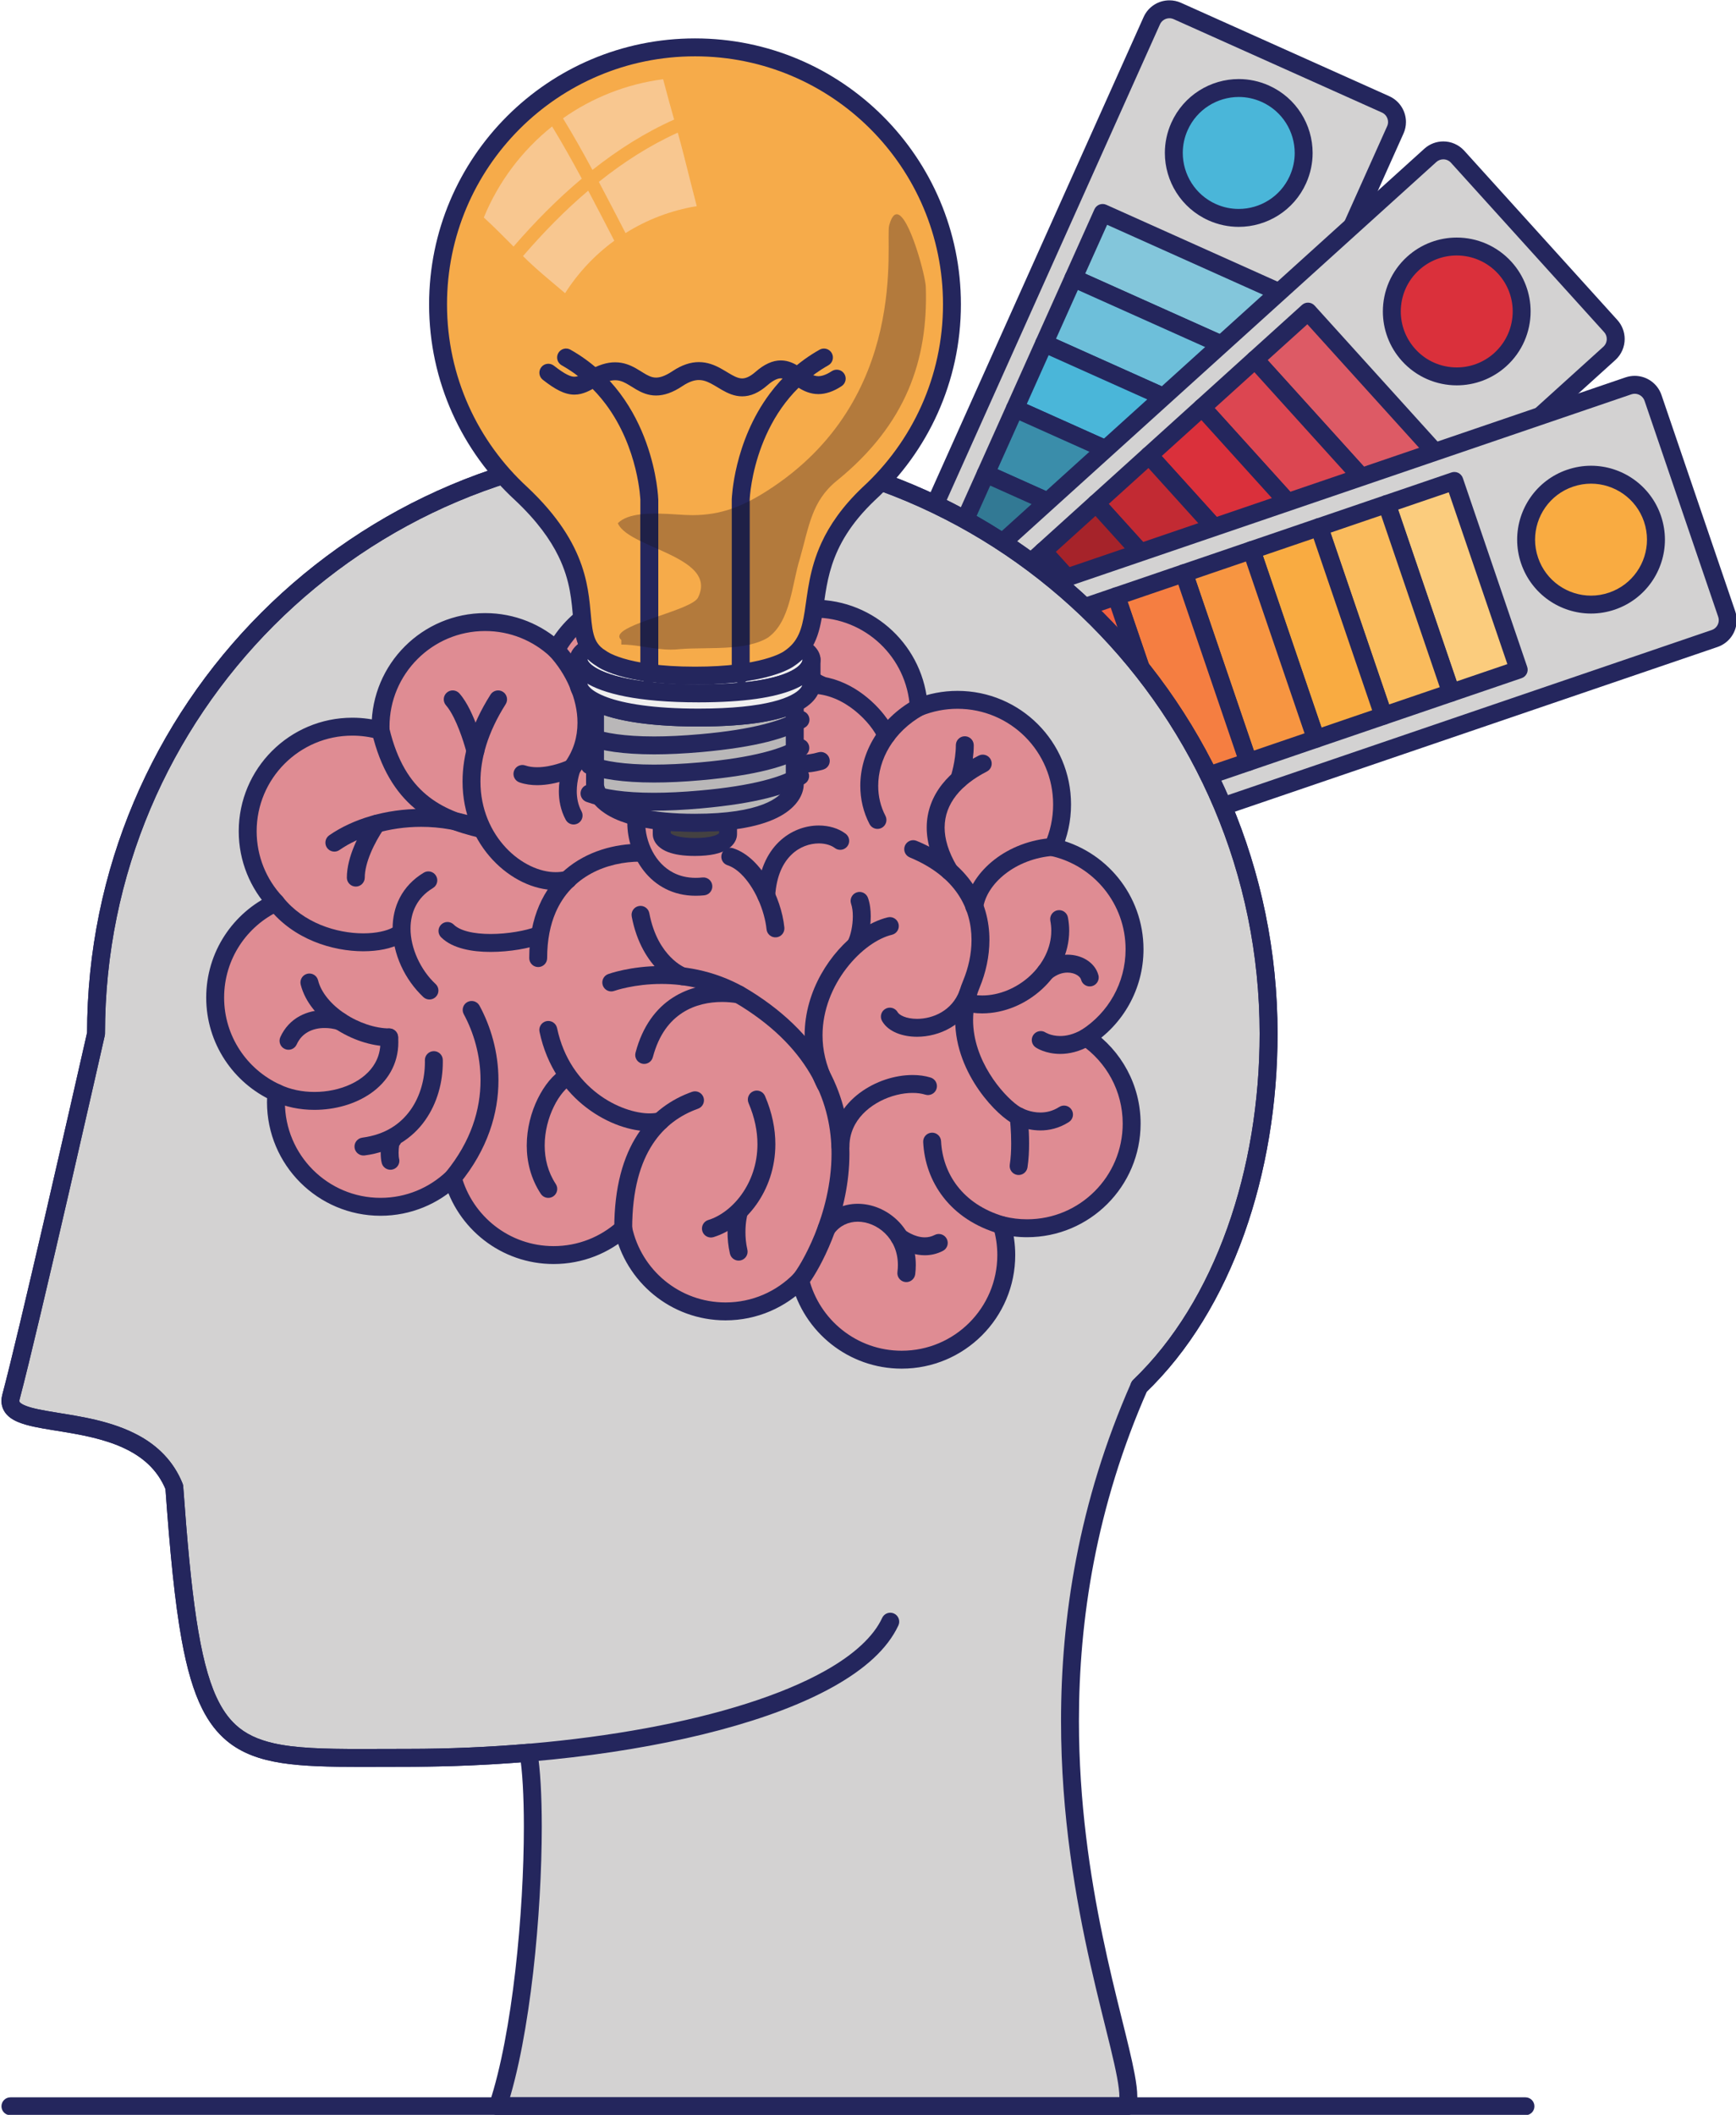 <?xml version="1.0" encoding="UTF-8"?><svg xmlns="http://www.w3.org/2000/svg" xmlns:xlink="http://www.w3.org/1999/xlink" height="295.1" preserveAspectRatio="xMidYMid meet" version="1.0" viewBox="91.3 65.0 242.3 295.1" width="242.3" zoomAndPan="magnify"><g><g><path d="M 241.293 182.949 L 286.051 83.129 C 286.656 81.77 286.051 80.176 284.691 79.562 L 255.625 66.531 C 254.266 65.922 252.668 66.531 252.059 67.891 L 207.305 167.711 L 241.293 182.949" fill="#d3d2d2"/></g><g><path d="M 241.293 182.949 L 242.434 183.461 L 287.188 83.641 C 287.426 83.117 287.535 82.566 287.535 82.027 C 287.535 80.52 286.664 79.082 285.199 78.422 L 256.137 65.391 C 255.613 65.156 255.062 65.043 254.52 65.047 C 253.012 65.043 251.574 65.914 250.918 67.379 L 206.16 167.199 C 205.879 167.828 206.16 168.566 206.789 168.848 L 240.781 184.09 C 241.086 184.227 241.426 184.234 241.738 184.117 C 242.051 183.996 242.297 183.766 242.434 183.461 L 241.293 182.949 L 241.805 181.809 L 208.953 167.078 L 253.199 68.402 C 253.441 67.863 253.969 67.547 254.52 67.547 C 254.719 67.547 254.914 67.586 255.109 67.672 L 284.18 80.703 C 284.719 80.945 285.031 81.473 285.035 82.027 C 285.035 82.227 284.996 82.422 284.906 82.617 L 240.152 182.438 L 241.293 182.949 L 241.805 181.809 L 241.293 182.949" fill="#24265d"/></g><g><path d="M 272.461 90.051 C 270.414 94.617 265.055 96.66 260.488 94.609 C 255.926 92.562 253.883 87.203 255.93 82.641 C 257.977 78.074 263.336 76.031 267.902 78.078 C 272.469 80.125 274.508 85.484 272.461 90.051" fill="#4ab6d9"/></g><g><path d="M 272.461 90.051 L 271.32 89.539 C 270.023 92.438 267.176 94.156 264.191 94.156 C 263.121 94.156 262.043 93.938 261.004 93.473 C 258.102 92.172 256.387 89.324 256.383 86.34 C 256.383 85.273 256.602 84.191 257.07 83.152 C 258.367 80.25 261.219 78.535 264.199 78.531 C 265.266 78.531 266.348 78.754 267.391 79.219 C 270.289 80.52 272.004 83.363 272.008 86.348 C 272.008 87.414 271.785 88.496 271.32 89.539 L 273.602 90.562 C 274.215 89.195 274.508 87.762 274.508 86.348 C 274.508 82.41 272.238 78.652 268.414 76.938 C 267.047 76.324 265.609 76.031 264.199 76.031 C 260.262 76.031 256.504 78.305 254.789 82.129 C 254.176 83.492 253.883 84.93 253.883 86.34 C 253.883 90.277 256.152 94.035 259.98 95.754 C 261.344 96.363 262.781 96.656 264.191 96.656 C 268.129 96.656 271.887 94.387 273.602 90.562 L 272.461 90.051" fill="#24265d"/></g><g><path d="M 228.633 170.691 C 228.168 171.727 226.949 172.191 225.914 171.727 C 224.875 171.262 224.414 170.043 224.879 169.008 C 225.344 167.969 226.562 167.504 227.598 167.969 C 228.637 168.438 229.098 169.652 228.633 170.691" fill="#24265d"/></g><g><path d="M 228.633 170.691 L 227.492 170.18 C 227.359 170.48 227.066 170.652 226.754 170.656 C 226.645 170.656 226.535 170.633 226.426 170.586 C 226.121 170.449 225.949 170.156 225.945 169.848 C 225.945 169.734 225.969 169.629 226.016 169.523 L 226.02 169.516 C 226.152 169.219 226.449 169.039 226.758 169.039 C 226.867 169.039 226.973 169.062 227.086 169.109 C 227.387 169.242 227.562 169.539 227.562 169.852 C 227.562 169.961 227.543 170.07 227.492 170.184 L 227.492 170.18 L 228.633 170.691 L 229.777 171.199 C 229.969 170.766 230.062 170.305 230.062 169.852 C 230.066 168.59 229.336 167.383 228.109 166.828 C 227.672 166.633 227.211 166.539 226.758 166.539 C 225.492 166.539 224.285 167.27 223.738 168.496 L 223.738 168.492 C 223.539 168.93 223.445 169.395 223.445 169.848 C 223.445 171.109 224.176 172.316 225.402 172.867 C 225.84 173.062 226.301 173.156 226.754 173.156 C 228.016 173.156 229.223 172.43 229.773 171.203 L 229.777 171.199 L 228.633 170.691" fill="#24265d"/></g><g><path d="M 266.508 115.195 L 241.113 103.812 L 245.195 94.715 L 270.586 106.102 L 266.508 115.195" fill="#83c6db"/></g><g><path d="M 266.508 115.195 L 267.02 114.055 L 242.766 103.184 L 245.824 96.367 L 268.934 106.73 L 265.367 114.684 L 266.508 115.195 L 267.02 114.055 L 266.508 115.195 L 267.648 115.707 L 271.727 106.613 C 271.863 106.309 271.875 105.969 271.754 105.656 C 271.637 105.344 271.402 105.098 271.098 104.961 L 245.707 93.574 C 245.074 93.293 244.336 93.574 244.055 94.203 L 239.977 103.301 C 239.84 103.602 239.828 103.949 239.945 104.258 C 240.062 104.562 240.305 104.816 240.605 104.953 L 265.996 116.336 C 266.625 116.617 267.363 116.34 267.648 115.707 L 266.508 115.195" fill="#24265d"/></g><g><path d="M 262.43 124.297 L 237.035 112.91 L 241.113 103.812 L 266.508 115.195 L 262.43 124.297" fill="#6dbfda"/></g><g><path d="M 262.43 124.297 L 262.941 123.156 L 238.688 112.281 L 241.742 105.465 L 264.855 115.824 L 261.289 123.785 L 262.43 124.297 L 262.941 123.156 L 262.43 124.297 L 263.57 124.809 L 267.648 115.707 C 267.93 115.078 267.648 114.34 267.02 114.055 L 241.625 102.672 C 240.996 102.391 240.258 102.672 239.977 103.301 L 235.895 112.398 C 235.613 113.027 235.895 113.77 236.523 114.051 L 261.918 125.438 C 262.223 125.574 262.562 125.582 262.875 125.465 C 263.188 125.344 263.434 125.113 263.57 124.809 L 262.43 124.297" fill="#24265d"/></g><g><path d="M 258.352 133.391 L 232.957 122.008 L 237.035 112.91 L 262.43 124.297 L 258.352 133.391" fill="#4ab6d9"/></g><g><path d="M 258.352 133.391 L 258.859 132.25 L 234.609 121.379 L 237.664 114.562 L 260.777 124.926 L 257.211 132.879 L 258.352 133.391 L 258.859 132.25 L 258.352 133.391 L 259.488 133.902 L 263.57 124.809 C 263.707 124.504 263.715 124.164 263.598 123.852 C 263.477 123.539 263.246 123.293 262.941 123.156 L 237.547 111.77 C 236.918 111.488 236.18 111.77 235.895 112.398 L 231.816 121.496 C 231.535 122.125 231.816 122.863 232.445 123.148 L 257.84 134.531 C 258.469 134.816 259.207 134.531 259.488 133.902 L 258.352 133.391" fill="#24265d"/></g><g><path d="M 254.27 142.492 L 228.879 131.105 L 232.957 122.008 L 258.352 133.391 L 254.27 142.492" fill="#3a8daa"/></g><g><path d="M 254.27 142.492 L 254.781 141.352 L 230.531 130.477 L 233.586 123.66 L 256.699 134.02 L 253.129 141.98 L 254.27 142.492 L 254.781 141.352 L 254.27 142.492 L 255.41 143.004 L 259.488 133.902 C 259.625 133.602 259.637 133.254 259.52 132.945 C 259.398 132.641 259.16 132.387 258.859 132.25 L 233.469 120.867 C 232.84 120.586 232.102 120.863 231.816 121.496 L 227.738 130.594 C 227.457 131.223 227.738 131.961 228.367 132.246 L 253.758 143.633 C 254.062 143.77 254.402 143.777 254.715 143.66 C 255.027 143.539 255.273 143.309 255.41 143.004 L 254.27 142.492" fill="#24265d"/></g><g><path d="M 250.191 151.586 L 224.801 140.203 L 228.879 131.105 L 254.27 142.492 L 250.191 151.586" fill="#327994"/></g><g><path d="M 250.191 151.586 L 250.703 150.445 L 226.449 139.574 L 229.508 132.758 L 252.617 143.121 L 249.051 151.074 L 250.191 151.586 L 250.703 150.445 L 250.191 151.586 L 251.332 152.098 L 255.41 143.004 C 255.547 142.699 255.559 142.359 255.438 142.047 C 255.32 141.734 255.086 141.488 254.781 141.352 L 229.391 129.965 C 228.762 129.68 228.02 129.965 227.738 130.594 L 223.656 139.691 C 223.523 139.992 223.512 140.34 223.633 140.648 C 223.746 140.953 223.988 141.207 224.285 141.344 L 249.68 152.727 C 250.309 153.012 251.047 152.727 251.332 152.098 L 250.191 151.586" fill="#24265d"/></g><g><path d="M 246.113 160.684 L 220.719 149.301 L 224.801 140.203 L 250.191 151.586 L 246.113 160.684" fill="#296279"/></g><g><path d="M 246.113 160.684 L 246.625 159.543 L 222.371 148.672 L 225.43 141.855 L 248.539 152.215 L 244.973 160.172 L 246.113 160.684 L 246.625 159.543 L 246.113 160.684 L 247.254 161.195 L 251.332 152.098 C 251.465 151.797 251.477 151.449 251.359 151.141 C 251.242 150.836 251.004 150.582 250.703 150.445 L 225.309 139.062 C 224.68 138.777 223.941 139.062 223.656 139.691 L 219.578 148.789 C 219.297 149.418 219.578 150.156 220.207 150.441 L 245.602 161.824 C 245.906 161.961 246.246 161.973 246.559 161.852 C 246.867 161.734 247.117 161.5 247.254 161.195 L 246.113 160.684" fill="#24265d"/></g><g><path d="M 242.031 169.781 L 216.641 158.398 L 220.719 149.301 L 246.113 160.684 L 242.031 169.781" fill="#1e4557"/></g><g><path d="M 242.031 169.781 L 242.543 168.641 L 218.293 157.77 L 221.348 150.953 L 244.461 161.312 L 240.895 169.27 L 242.031 169.781 L 242.543 168.641 L 242.031 169.781 L 243.176 170.293 L 247.254 161.195 C 247.391 160.891 247.398 160.551 247.281 160.238 C 247.16 159.926 246.93 159.68 246.625 159.543 L 221.23 148.16 C 220.602 147.879 219.859 148.156 219.578 148.789 L 215.5 157.887 C 215.219 158.516 215.5 159.254 216.129 159.539 L 241.523 170.922 C 241.824 171.059 242.164 171.07 242.477 170.949 C 242.789 170.832 243.035 170.598 243.176 170.293 L 242.031 169.781" fill="#24265d"/></g><g><path d="M 234.797 187.691 L 315.926 114.309 C 317.027 113.309 317.113 111.602 316.113 110.496 L 294.746 86.871 C 293.746 85.766 292.039 85.684 290.938 86.684 L 209.809 160.066 L 234.797 187.691" fill="#d3d2d2"/></g><g><path d="M 234.797 187.691 L 235.633 188.617 L 316.762 115.234 C 317.621 114.457 318.062 113.379 318.062 112.305 C 318.062 111.363 317.723 110.41 317.043 109.656 L 295.672 86.031 C 294.898 85.176 293.816 84.73 292.746 84.734 C 291.805 84.734 290.848 85.074 290.098 85.754 L 208.969 159.137 C 208.457 159.602 208.418 160.391 208.879 160.902 L 233.867 188.527 C 234.09 188.773 234.406 188.922 234.734 188.938 C 235.062 188.953 235.391 188.84 235.633 188.617 L 234.797 187.691 L 235.723 186.852 L 211.574 160.152 L 291.773 87.609 C 292.055 87.355 292.395 87.234 292.746 87.234 C 293.145 87.234 293.531 87.391 293.82 87.711 L 315.188 111.336 C 315.441 111.613 315.562 111.953 315.562 112.305 C 315.559 112.703 315.402 113.094 315.086 113.383 L 233.957 186.762 L 234.797 187.691 L 235.723 186.852 L 234.797 187.691" fill="#24265d"/></g><g><path d="M 300.699 115.18 C 296.988 118.535 291.262 118.246 287.902 114.535 C 284.547 110.824 284.836 105.098 288.547 101.742 C 292.258 98.387 297.984 98.672 301.34 102.383 C 304.699 106.094 304.41 111.824 300.699 115.18" fill="#da303b"/></g><g><path d="M 300.699 115.18 L 299.863 114.254 C 298.363 115.605 296.496 116.27 294.625 116.27 C 292.488 116.27 290.375 115.406 288.832 113.699 C 287.477 112.199 286.812 110.332 286.812 108.461 C 286.812 106.328 287.676 104.211 289.383 102.668 C 290.883 101.312 292.75 100.652 294.621 100.648 C 296.754 100.652 298.867 101.516 300.414 103.219 C 301.77 104.719 302.43 106.586 302.434 108.457 C 302.43 110.594 301.566 112.707 299.859 114.254 L 301.539 116.105 C 303.785 114.074 304.934 111.266 304.934 108.457 C 304.934 105.996 304.051 103.512 302.27 101.543 C 300.234 99.297 297.426 98.148 294.621 98.148 C 292.156 98.148 289.676 99.031 287.707 100.812 C 285.461 102.844 284.312 105.652 284.312 108.461 C 284.312 110.926 285.195 113.406 286.977 115.375 C 289.008 117.621 291.816 118.77 294.625 118.77 C 297.09 118.77 299.57 117.887 301.539 116.105 L 300.699 115.18" fill="#24265d"/></g><g><path d="M 228.137 171.375 C 227.293 172.137 225.992 172.07 225.23 171.227 C 224.465 170.387 224.531 169.086 225.375 168.32 C 226.219 167.559 227.52 167.625 228.281 168.469 C 229.043 169.309 228.98 170.613 228.137 171.375" fill="#24265d"/></g><g><path d="M 228.137 171.375 L 227.297 170.445 C 227.141 170.59 226.953 170.652 226.754 170.656 C 226.531 170.652 226.32 170.566 226.156 170.391 L 226.156 170.387 C 226.012 170.23 225.949 170.043 225.945 169.848 C 225.949 169.625 226.035 169.41 226.215 169.246 C 226.371 169.105 226.559 169.039 226.754 169.039 C 226.98 169.039 227.191 169.125 227.355 169.305 C 227.496 169.465 227.562 169.648 227.562 169.848 C 227.562 170.07 227.477 170.285 227.297 170.449 L 228.977 172.301 C 229.691 171.648 230.062 170.746 230.062 169.848 C 230.062 169.059 229.777 168.258 229.207 167.629 C 228.559 166.91 227.652 166.539 226.754 166.539 C 225.965 166.539 225.164 166.824 224.535 167.395 C 223.816 168.043 223.445 168.949 223.445 169.848 C 223.445 170.637 223.73 171.438 224.305 172.066 L 224.301 172.066 C 224.949 172.785 225.855 173.156 226.754 173.156 C 227.543 173.156 228.344 172.871 228.973 172.301 L 228.137 171.375" fill="#24265d"/></g><g><path d="M 285.133 135.805 L 266.469 115.168 L 273.859 108.48 L 292.527 129.117 L 285.133 135.805" fill="#dd5a65"/></g><g><path d="M 285.133 135.805 L 286.062 134.965 L 268.23 115.254 L 273.773 110.246 L 290.762 129.027 L 284.297 134.879 L 285.133 135.805 L 286.062 134.965 L 285.133 135.805 L 285.973 136.73 L 293.367 130.043 C 293.613 129.82 293.762 129.512 293.777 129.18 C 293.793 128.844 293.68 128.523 293.453 128.277 L 274.785 107.641 C 274.324 107.129 273.535 107.09 273.023 107.551 L 265.629 114.238 C 265.117 114.703 265.074 115.492 265.539 116.004 L 284.207 136.645 C 284.426 136.887 284.742 137.035 285.07 137.055 C 285.398 137.07 285.727 136.953 285.973 136.73 L 285.133 135.805" fill="#24265d"/></g><g><path d="M 277.738 142.492 L 259.07 121.855 L 266.469 115.168 L 285.133 135.805 L 277.738 142.492" fill="#dc4651"/></g><g><path d="M 277.738 142.492 L 278.664 141.656 L 260.84 121.945 L 266.379 116.934 L 283.367 135.715 L 276.902 141.566 L 277.738 142.492 L 278.664 141.656 L 277.738 142.492 L 278.578 143.422 L 285.973 136.73 C 286.215 136.512 286.363 136.195 286.383 135.867 C 286.398 135.539 286.281 135.211 286.062 134.965 L 267.395 114.328 C 266.93 113.816 266.141 113.777 265.629 114.238 L 258.234 120.93 C 257.723 121.391 257.684 122.184 258.145 122.695 L 276.812 143.332 C 277.031 143.574 277.348 143.727 277.676 143.742 C 278.004 143.758 278.332 143.641 278.578 143.422 L 277.738 142.492" fill="#24265d"/></g><g><path d="M 270.344 149.184 L 251.68 128.543 L 259.07 121.855 L 277.738 142.492 L 270.344 149.184" fill="#da303b"/></g><g><path d="M 270.344 149.184 L 271.273 148.344 L 253.445 128.633 L 258.984 123.621 L 275.973 142.406 L 269.508 148.254 L 270.344 149.184 L 271.273 148.344 L 270.344 149.184 L 271.184 150.109 L 278.578 143.422 C 278.82 143.199 278.973 142.887 278.988 142.555 C 279.004 142.227 278.887 141.898 278.664 141.656 L 260 121.016 C 259.777 120.773 259.465 120.621 259.137 120.605 C 258.805 120.59 258.477 120.707 258.234 120.93 L 250.84 127.617 C 250.328 128.078 250.289 128.871 250.75 129.383 L 269.418 150.02 C 269.637 150.266 269.953 150.414 270.281 150.43 C 270.609 150.445 270.938 150.328 271.184 150.109 L 270.344 149.184" fill="#24265d"/></g><g><path d="M 262.949 155.871 L 244.285 135.23 L 251.68 128.543 L 270.344 149.184 L 262.949 155.871" fill="#c22a33"/></g><g><path d="M 262.949 155.871 L 263.879 155.031 L 246.051 135.32 L 251.59 130.309 L 268.578 149.094 L 262.113 154.941 L 262.949 155.871 L 263.879 155.031 L 262.949 155.871 L 263.789 156.797 L 271.184 150.109 C 271.426 149.887 271.574 149.574 271.594 149.242 C 271.609 148.914 271.492 148.586 271.273 148.344 L 252.605 127.703 C 252.387 127.461 252.07 127.312 251.742 127.297 C 251.414 127.277 251.086 127.395 250.84 127.617 L 243.445 134.305 C 242.934 134.77 242.895 135.559 243.355 136.07 L 262.023 156.711 C 262.246 156.953 262.559 157.102 262.891 157.117 C 263.219 157.137 263.547 157.02 263.789 156.797 L 262.949 155.871" fill="#24265d"/></g><g><path d="M 255.559 162.559 L 236.891 141.922 L 244.285 135.23 L 262.949 155.871 L 255.559 162.559" fill="#a6232a"/></g><g><path d="M 255.559 162.559 L 256.484 161.719 L 238.656 142.008 L 244.195 136.996 L 261.184 155.781 L 254.719 161.629 L 255.559 162.559 L 256.484 161.719 L 255.559 162.559 L 256.395 163.484 L 263.789 156.797 C 264.031 156.574 264.184 156.262 264.199 155.934 C 264.215 155.605 264.098 155.277 263.879 155.031 L 245.211 134.395 C 244.746 133.883 243.957 133.844 243.445 134.305 L 236.051 140.992 C 235.539 141.457 235.5 142.246 235.965 142.758 L 254.629 163.395 C 254.852 163.641 255.164 163.789 255.496 163.805 C 255.824 163.824 256.152 163.703 256.395 163.484 L 255.559 162.559" fill="#24265d"/></g><g><path d="M 248.164 169.246 L 229.496 148.609 L 236.891 141.922 L 255.559 162.559 L 248.164 169.246" fill="#891d22"/></g><g><path d="M 248.164 169.246 L 249.09 168.406 L 231.262 148.695 L 236.801 143.684 L 253.793 162.469 L 247.324 168.316 L 248.164 169.246 L 249.09 168.406 L 248.164 169.246 L 249 170.172 L 256.395 163.484 C 256.641 163.266 256.789 162.949 256.805 162.621 C 256.824 162.293 256.703 161.965 256.484 161.719 L 237.816 141.082 C 237.355 140.57 236.562 140.531 236.051 140.992 L 228.656 147.68 C 228.145 148.145 228.105 148.934 228.57 149.445 L 247.234 170.086 C 247.457 170.328 247.773 170.477 248.102 170.492 C 248.43 170.512 248.758 170.395 249 170.172 L 248.164 169.246" fill="#24265d"/></g><g><path d="M 240.77 175.934 L 222.102 155.297 L 229.496 148.609 L 248.164 169.246 L 240.77 175.934" fill="#6f1619"/></g><g><path d="M 240.77 175.934 L 241.699 175.094 L 223.867 155.383 L 229.406 150.375 L 246.398 169.156 L 239.934 175.008 L 240.77 175.934 L 241.699 175.094 L 240.77 175.934 L 241.609 176.859 L 249.004 170.172 C 249.512 169.711 249.555 168.918 249.09 168.406 L 230.422 147.77 C 229.961 147.258 229.168 147.219 228.656 147.68 L 221.266 154.367 C 220.754 154.832 220.711 155.621 221.176 156.133 L 239.844 176.773 C 240.062 177.016 240.379 177.164 240.707 177.184 C 241.035 177.199 241.363 177.082 241.609 176.859 L 240.77 175.934" fill="#24265d"/></g><g><path d="M 215.059 154.16 L 318.594 118.84 C 320.004 118.359 321.535 119.113 322.02 120.523 L 332.301 150.672 C 332.781 152.082 332.027 153.613 330.617 154.094 L 227.086 189.414 L 215.059 154.16" fill="#d3d2d2"/></g><g><path d="M 215.059 154.16 L 215.461 155.344 L 318.996 120.023 C 319.152 119.969 319.309 119.945 319.465 119.945 C 320.062 119.945 320.629 120.324 320.836 120.93 L 331.117 151.074 C 331.172 151.23 331.195 151.387 331.195 151.539 C 331.195 152.141 330.816 152.707 330.215 152.91 L 227.863 187.828 L 216.238 153.754 L 215.059 154.16 L 215.461 155.344 L 215.059 154.16 L 213.875 154.562 L 225.902 189.82 C 226.008 190.129 226.238 190.391 226.535 190.535 C 226.828 190.684 227.176 190.703 227.488 190.598 L 331.023 155.277 C 332.66 154.715 333.695 153.188 333.695 151.539 C 333.695 151.117 333.629 150.688 333.484 150.27 L 323.199 120.117 C 322.637 118.48 321.109 117.445 319.465 117.445 C 319.039 117.445 318.605 117.516 318.188 117.656 L 214.652 152.977 C 214 153.199 213.652 153.91 213.875 154.562 L 215.059 154.16" fill="#24265d"/></g><g><path d="M 310.441 131.727 C 305.707 133.344 303.176 138.492 304.793 143.227 C 306.41 147.965 311.559 150.492 316.289 148.875 C 321.027 147.262 323.559 142.113 321.941 137.375 C 320.324 132.641 315.176 130.113 310.441 131.727" fill="#f9ab41"/></g><g><path d="M 310.441 131.727 L 310.039 130.543 C 305.754 132.008 303.055 136.012 303.055 140.301 C 303.055 141.406 303.23 142.531 303.609 143.633 C 305.074 147.914 309.074 150.613 313.363 150.613 C 314.469 150.613 315.594 150.434 316.695 150.059 C 320.98 148.594 323.68 144.594 323.68 140.301 C 323.68 139.195 323.496 138.074 323.125 136.973 C 321.66 132.688 317.656 129.988 313.367 129.988 C 312.262 129.988 311.137 130.168 310.039 130.547 L 310.441 131.727 L 310.848 132.91 C 311.684 132.625 312.531 132.488 313.367 132.488 C 316.613 132.492 319.652 134.531 320.758 137.781 C 321.043 138.617 321.176 139.469 321.176 140.301 C 321.176 143.551 319.133 146.586 315.887 147.691 C 315.047 147.98 314.199 148.113 313.363 148.113 C 310.117 148.113 307.082 146.07 305.977 142.824 C 305.688 141.984 305.555 141.137 305.555 140.301 C 305.555 137.055 307.598 134.016 310.848 132.91 L 310.441 131.727" fill="#24265d"/></g><g><path d="M 226.09 167.902 C 225.016 168.27 224.441 169.438 224.809 170.512 C 225.176 171.59 226.344 172.16 227.418 171.797 C 228.496 171.43 229.07 170.262 228.703 169.184 C 228.336 168.109 227.168 167.535 226.09 167.902" fill="#24265d"/></g><g><path d="M 226.09 167.902 L 225.688 166.719 C 224.312 167.191 223.445 168.473 223.445 169.848 C 223.445 170.203 223.504 170.566 223.625 170.918 L 223.625 170.914 C 224.094 172.289 225.379 173.156 226.754 173.156 C 227.109 173.156 227.469 173.098 227.82 172.98 L 227.824 172.98 C 229.195 172.508 230.062 171.227 230.062 169.848 C 230.062 169.492 230.004 169.133 229.887 168.781 C 229.414 167.406 228.133 166.539 226.758 166.539 C 226.402 166.539 226.039 166.598 225.684 166.719 L 225.688 166.719 L 226.09 167.902 L 226.496 169.082 L 226.758 169.039 C 227.09 169.039 227.406 169.25 227.52 169.586 C 227.551 169.676 227.562 169.766 227.562 169.848 C 227.562 170.184 227.352 170.5 227.016 170.613 L 227.02 170.613 C 226.926 170.645 226.84 170.656 226.754 170.656 C 226.418 170.656 226.102 170.445 225.992 170.109 L 225.988 170.105 L 225.945 169.848 C 225.949 169.516 226.156 169.195 226.492 169.086 L 226.496 169.082 L 226.09 167.902" fill="#24265d"/></g><g><path d="M 284.852 135.328 L 293.836 161.664 L 303.273 158.445 L 294.289 132.109 L 284.852 135.328" fill="#fbcc7d"/></g><g><path d="M 284.852 135.328 L 283.668 135.73 L 292.652 162.07 C 292.762 162.379 292.988 162.641 293.285 162.785 C 293.582 162.934 293.93 162.953 294.238 162.848 L 303.676 159.629 C 303.992 159.52 304.246 159.297 304.395 158.996 C 304.543 158.699 304.562 158.359 304.453 158.043 L 295.473 131.703 C 295.363 131.395 295.137 131.133 294.84 130.984 C 294.543 130.84 294.195 130.82 293.883 130.926 L 284.449 134.145 C 283.797 134.367 283.445 135.078 283.668 135.73 L 284.852 135.328 L 285.258 136.512 L 293.508 133.695 L 301.688 157.668 L 294.617 160.078 L 286.035 134.922 L 284.852 135.328 L 285.258 136.512 L 284.852 135.328" fill="#24265d"/></g><g><path d="M 275.418 138.547 L 284.402 164.883 L 293.836 161.664 L 284.852 135.328 L 275.418 138.547" fill="#fabb5c"/></g><g><path d="M 275.418 138.547 L 274.234 138.949 L 283.219 165.285 C 283.324 165.598 283.555 165.859 283.852 166.008 C 284.145 166.152 284.492 166.172 284.805 166.066 L 294.238 162.848 C 294.555 162.738 294.812 162.516 294.961 162.215 C 295.105 161.914 295.129 161.578 295.02 161.262 L 286.035 134.922 C 285.93 134.613 285.699 134.352 285.402 134.203 C 285.109 134.059 284.762 134.039 284.449 134.145 L 275.012 137.363 C 274.359 137.59 274.012 138.297 274.234 138.949 L 275.418 138.547 L 275.82 139.73 L 284.074 136.914 L 292.25 160.887 L 285.18 163.297 L 276.602 138.145 L 275.418 138.547 L 275.82 139.73 L 275.418 138.547" fill="#24265d"/></g><g><path d="M 265.98 141.766 L 274.965 168.105 L 284.402 164.883 L 275.418 138.547 L 265.98 141.766" fill="#f9ab41"/></g><g><path d="M 265.98 141.766 L 264.797 142.172 L 273.781 168.508 C 273.891 168.82 274.117 169.082 274.414 169.227 C 274.711 169.371 275.059 169.395 275.367 169.285 L 284.805 166.066 C 285.121 165.961 285.375 165.734 285.523 165.434 C 285.672 165.137 285.691 164.797 285.586 164.48 L 276.602 138.145 C 276.379 137.492 275.668 137.141 275.012 137.363 L 265.578 140.582 C 265.266 140.691 265.004 140.922 264.859 141.215 C 264.715 141.512 264.691 141.859 264.797 142.172 L 265.98 141.766 L 266.383 142.949 L 274.637 140.133 L 282.816 164.105 L 275.746 166.52 L 267.164 141.363 L 265.98 141.766 L 266.383 142.949 L 265.98 141.766" fill="#24265d"/></g><g><path d="M 256.547 144.984 L 265.527 171.324 L 274.965 168.105 L 265.98 141.766 L 256.547 144.984" fill="#f79541"/></g><g><path d="M 256.547 144.984 L 255.363 145.391 L 264.348 171.727 C 264.57 172.379 265.277 172.73 265.934 172.508 L 275.367 169.285 C 275.684 169.18 275.941 168.953 276.09 168.656 C 276.234 168.355 276.258 168.016 276.148 167.699 L 267.164 141.363 C 267.059 141.051 266.828 140.789 266.531 140.645 C 266.234 140.5 265.887 140.477 265.578 140.582 L 256.141 143.801 C 255.488 144.023 255.141 144.734 255.363 145.391 L 256.547 144.984 L 256.949 146.168 L 265.199 143.352 L 273.379 167.324 L 266.309 169.738 L 257.727 144.582 L 256.547 144.984 L 256.949 146.168 L 256.547 144.984" fill="#24265d"/></g><g><path d="M 247.109 148.203 L 256.094 174.543 L 265.527 171.324 L 256.547 144.984 L 247.109 148.203" fill="#f57e41"/></g><g><path d="M 247.109 148.203 L 245.926 148.609 L 254.91 174.945 C 255.133 175.598 255.844 175.949 256.496 175.727 L 265.934 172.508 C 266.25 172.398 266.504 172.176 266.652 171.875 C 266.797 171.574 266.82 171.234 266.711 170.922 L 257.727 144.582 C 257.504 143.93 256.797 143.578 256.141 143.801 L 246.703 147.02 C 246.395 147.129 246.133 147.355 245.984 147.652 C 245.84 147.949 245.82 148.297 245.926 148.609 L 247.109 148.203 L 247.512 149.387 L 255.766 146.57 L 263.941 170.543 L 256.871 172.953 L 248.289 147.801 L 247.109 148.203 L 247.512 149.387 L 247.109 148.203" fill="#24265d"/></g><g><path d="M 237.672 151.422 L 246.656 177.762 L 256.094 174.543 L 247.109 148.203 L 237.672 151.422" fill="#f36140"/></g><g><path d="M 237.672 151.422 L 236.488 151.824 L 245.473 178.164 C 245.695 178.816 246.406 179.164 247.059 178.945 L 256.496 175.727 C 256.812 175.617 257.066 175.395 257.215 175.094 C 257.363 174.793 257.383 174.453 257.277 174.137 L 248.289 147.801 C 248.066 147.148 247.359 146.797 246.703 147.02 L 237.27 150.238 C 236.957 150.348 236.695 150.574 236.551 150.871 C 236.406 151.168 236.383 151.516 236.488 151.824 L 237.672 151.422 L 238.074 152.605 L 246.328 149.789 L 254.508 173.762 L 247.438 176.176 L 238.855 151.02 L 237.672 151.422 L 238.074 152.605 L 237.672 151.422" fill="#24265d"/></g><g><path d="M 228.234 154.641 L 237.219 180.98 L 246.656 177.762 L 237.672 151.422 L 228.234 154.641" fill="#f14440"/></g><g><path d="M 228.234 154.641 L 227.051 155.047 L 236.035 181.383 C 236.258 182.035 236.969 182.387 237.621 182.16 L 247.059 178.945 C 247.375 178.836 247.633 178.613 247.777 178.312 C 247.926 178.012 247.945 177.672 247.84 177.355 L 238.855 151.02 C 238.633 150.367 237.922 150.016 237.27 150.238 L 227.832 153.457 C 227.52 153.566 227.258 153.797 227.113 154.09 C 226.969 154.387 226.945 154.734 227.051 155.047 L 228.234 154.641 L 228.641 155.824 L 236.891 153.008 L 245.07 176.98 L 238 179.395 L 229.418 154.238 L 228.234 154.641 L 228.641 155.824 L 228.234 154.641" fill="#24265d"/></g><g><path d="M 115.625 272.48 C 118.48 312.266 121.656 310.281 148.27 310.281 C 153.922 310.281 159.57 310.039 165.062 309.57 C 166.566 318.523 165.301 345.32 160.781 358.906 L 248.59 358.906 C 251.129 352.82 228.277 308.406 250.332 258.441 C 262.117 247.148 268.363 228.41 268.363 209.23 C 268.363 164.035 231.727 127.398 186.535 127.398 C 141.344 127.398 104.703 164.035 104.703 209.23 C 104.703 209.23 95.441 250.168 92.836 259.918 C 91.348 265.473 110.848 260.598 115.625 272.48" fill="#d3d2d2"/></g><g><path d="M 115.625 272.48 L 114.379 272.57 C 115.027 281.633 115.695 288.547 116.664 293.875 C 117.395 297.871 118.289 300.98 119.523 303.445 C 120.449 305.289 121.578 306.77 122.953 307.91 C 125.02 309.629 127.566 310.531 130.609 311.004 C 133.66 311.477 137.246 311.547 141.586 311.547 C 143.637 311.547 145.859 311.531 148.27 311.531 C 153.957 311.531 159.641 311.285 165.172 310.816 L 165.062 309.57 L 163.832 309.777 C 164.211 312.023 164.418 315.617 164.418 319.879 C 164.418 325.789 164.027 333.016 163.227 339.98 C 162.43 346.941 161.211 353.664 159.594 358.512 C 159.469 358.891 159.531 359.312 159.766 359.637 C 160.004 359.961 160.379 360.156 160.781 360.156 L 248.59 360.156 C 249.094 360.156 249.547 359.852 249.742 359.387 C 249.977 358.812 250.035 358.23 250.039 357.586 C 250.035 356.676 249.895 355.625 249.664 354.391 C 248.863 350.094 246.922 343.504 245.18 335.086 C 243.438 326.68 241.891 316.484 241.891 305.129 C 241.891 291.113 244.242 275.336 251.473 258.945 L 250.332 258.441 L 251.195 259.344 C 257.258 253.535 261.855 245.855 264.945 237.215 C 268.031 228.57 269.613 218.957 269.613 209.23 C 269.613 163.344 232.418 126.148 186.535 126.148 C 140.652 126.148 103.453 163.344 103.453 209.23 L 104.703 209.23 L 103.484 208.953 C 103.484 208.957 103.34 209.594 103.082 210.73 C 102.176 214.715 99.883 224.809 97.527 234.969 C 95.172 245.129 92.758 255.371 91.625 259.594 C 91.547 259.887 91.504 260.184 91.504 260.484 C 91.5 260.98 91.637 261.48 91.883 261.895 C 92.113 262.285 92.426 262.598 92.762 262.844 C 93.398 263.301 94.129 263.574 94.941 263.809 C 96.367 264.211 98.082 264.457 99.945 264.762 C 102.738 265.215 105.836 265.797 108.477 267.012 C 109.797 267.613 111 268.371 112.016 269.332 C 113.031 270.297 113.867 271.465 114.465 272.949 L 115.625 272.48 L 114.379 272.57 L 115.625 272.48 L 116.785 272.016 C 115.52 268.852 113.254 266.727 110.711 265.336 C 106.887 263.242 102.414 262.641 98.977 262.07 C 97.266 261.797 95.801 261.52 94.922 261.172 C 94.48 261.004 94.207 260.82 94.102 260.711 L 94.023 260.598 L 94.004 260.484 C 94.004 260.434 94.012 260.355 94.043 260.242 C 95.355 255.316 98.32 242.66 100.965 231.199 C 103.605 219.742 105.922 209.508 105.922 209.508 C 105.941 209.418 105.953 209.32 105.953 209.23 C 105.953 186.973 114.973 166.836 129.555 152.25 C 144.141 137.664 164.277 128.648 186.535 128.648 C 208.789 128.648 228.926 137.664 243.516 152.25 C 258.098 166.836 267.113 186.973 267.113 209.23 C 267.117 218.684 265.574 228.027 262.59 236.371 C 259.609 244.719 255.188 252.059 249.465 257.539 C 249.348 257.656 249.254 257.785 249.188 257.938 C 241.793 274.688 239.391 290.836 239.391 305.129 C 239.391 318.363 241.445 330.02 243.496 339.129 C 244.52 343.68 245.539 347.598 246.301 350.742 C 246.68 352.316 246.992 353.695 247.211 354.852 C 247.426 356.004 247.539 356.941 247.539 357.586 C 247.539 358.039 247.477 358.34 247.434 358.422 L 248.59 358.906 L 248.59 357.656 L 160.781 357.656 L 160.781 358.906 L 161.969 359.301 C 163.672 354.164 164.895 347.336 165.711 340.266 C 166.523 333.195 166.914 325.898 166.918 319.879 C 166.914 315.531 166.715 311.867 166.297 309.363 C 166.188 308.723 165.609 308.27 164.961 308.328 C 159.504 308.789 153.887 309.031 148.27 309.031 C 145.848 309.031 143.625 309.047 141.586 309.047 C 136.477 309.051 132.516 308.934 129.52 308.254 C 127.266 307.742 125.578 306.949 124.195 305.68 C 123.16 304.723 122.273 303.473 121.492 301.773 C 120.324 299.23 119.426 295.691 118.703 290.887 C 117.977 286.078 117.418 280.008 116.871 272.391 C 116.863 272.266 116.832 272.133 116.785 272.016 L 115.625 272.48" fill="#24265d"/></g><g><path d="M 251.195 259.348 C 257.258 253.535 261.855 245.859 264.945 237.215 C 268.031 228.57 269.613 218.957 269.613 209.23 C 269.613 163.344 232.418 126.148 186.535 126.148 C 140.652 126.148 103.453 163.344 103.453 209.23 L 104.703 209.23 L 103.484 208.953 C 103.484 208.957 103.34 209.594 103.082 210.73 C 102.176 214.715 99.883 224.809 97.527 234.969 C 95.172 245.129 92.758 255.371 91.625 259.594 C 91.547 259.887 91.504 260.184 91.504 260.484 C 91.5 260.98 91.637 261.48 91.883 261.895 C 92.113 262.285 92.426 262.598 92.762 262.844 C 93.398 263.301 94.129 263.574 94.941 263.809 C 96.367 264.211 98.082 264.457 99.945 264.762 C 102.738 265.215 105.836 265.797 108.477 267.012 C 109.797 267.613 111 268.371 112.016 269.332 C 113.031 270.297 113.867 271.465 114.465 272.949 L 115.625 272.48 L 114.379 272.57 C 115.027 281.633 115.695 288.547 116.664 293.875 C 117.395 297.871 118.289 300.98 119.523 303.445 C 120.449 305.289 121.578 306.77 122.953 307.91 C 125.02 309.629 127.566 310.531 130.609 311.004 C 133.66 311.477 137.246 311.547 141.586 311.547 C 143.637 311.547 145.859 311.531 148.27 311.531 C 163.836 311.527 179.375 309.719 191.789 306.402 C 197.996 304.746 203.426 302.715 207.703 300.309 C 211.977 297.898 215.145 295.117 216.691 291.809 C 216.98 291.18 216.711 290.438 216.082 290.148 C 215.457 289.859 214.715 290.133 214.426 290.758 C 213.242 293.332 210.504 295.871 206.48 298.129 C 200.453 301.523 191.648 304.273 181.488 306.145 C 171.324 308.02 159.797 309.031 148.27 309.031 C 145.848 309.031 143.625 309.047 141.586 309.047 C 136.477 309.051 132.516 308.934 129.52 308.254 C 127.266 307.742 125.578 306.949 124.195 305.68 C 123.16 304.723 122.273 303.473 121.492 301.773 C 120.324 299.23 119.426 295.691 118.703 290.887 C 117.977 286.078 117.418 280.008 116.871 272.391 C 116.863 272.266 116.832 272.133 116.785 272.016 C 115.52 268.852 113.254 266.727 110.711 265.336 C 106.887 263.242 102.414 262.641 98.977 262.07 C 97.266 261.797 95.801 261.52 94.922 261.172 C 94.48 261.004 94.207 260.82 94.102 260.711 L 94.023 260.598 L 94.004 260.484 C 94.004 260.434 94.012 260.355 94.043 260.242 C 95.355 255.316 98.32 242.66 100.965 231.199 C 103.605 219.742 105.922 209.508 105.922 209.508 C 105.941 209.418 105.953 209.32 105.953 209.23 C 105.953 186.973 114.973 166.836 129.555 152.25 C 144.141 137.664 164.277 128.648 186.535 128.648 C 208.789 128.648 228.926 137.664 243.516 152.25 C 258.098 166.836 267.113 186.973 267.113 209.23 C 267.117 218.684 265.574 228.031 262.59 236.375 C 259.609 244.719 255.188 252.059 249.465 257.543 C 248.965 258.02 248.949 258.812 249.426 259.309 C 249.902 259.809 250.695 259.824 251.195 259.348" fill="#24265d"/></g><g><path d="M 242.922 209.762 C 246.973 207.168 249.652 202.629 249.652 197.465 C 249.652 190.504 244.785 184.684 238.27 183.223 C 239.086 181.398 239.539 179.379 239.539 177.25 C 239.539 169.188 233.004 162.652 224.941 162.652 C 223.035 162.652 221.211 163.02 219.539 163.688 C 219.105 156.016 212.75 149.93 204.969 149.93 C 200.633 149.93 196.734 151.82 194.062 154.824 C 191.473 150.758 186.922 148.059 181.742 148.059 C 176.207 148.059 171.391 151.137 168.918 155.676 C 166.312 153.27 162.836 151.801 159.012 151.801 C 150.949 151.801 144.414 158.336 144.414 166.398 C 144.414 166.578 144.422 166.762 144.43 166.941 C 143.168 166.586 141.84 166.398 140.473 166.398 C 132.41 166.398 125.871 172.934 125.871 180.992 C 125.871 184.844 127.363 188.344 129.797 190.949 C 124.801 193.266 121.332 198.328 121.332 204.199 C 121.332 210.102 124.836 215.188 129.879 217.484 C 129.84 217.918 129.816 218.355 129.816 218.797 C 129.816 226.859 136.355 233.395 144.414 233.395 C 148.32 233.395 151.867 231.859 154.484 229.363 C 156.168 235.566 161.836 240.129 168.574 240.129 C 172.301 240.129 175.703 238.73 178.285 236.43 C 179.684 243.031 185.543 247.988 192.566 247.988 C 196.645 247.988 200.328 246.316 202.977 243.621 C 204.543 249.996 210.297 254.727 217.152 254.727 C 225.215 254.727 231.75 248.191 231.75 240.129 C 231.75 238.68 231.535 237.281 231.145 235.961 C 232.27 236.238 233.441 236.387 234.652 236.387 C 242.715 236.387 249.25 229.852 249.25 221.789 C 249.25 216.797 246.742 212.395 242.922 209.762" fill="#df8c93"/></g><g><path d="M 242.922 209.762 L 243.598 210.812 C 247.988 208.004 250.902 203.066 250.902 197.465 C 250.902 189.906 245.621 183.59 238.539 182 L 238.27 183.223 L 239.406 183.73 C 240.297 181.754 240.789 179.555 240.789 177.25 C 240.789 168.496 233.695 161.406 224.941 161.402 C 222.875 161.402 220.895 161.801 219.078 162.527 L 219.539 163.688 L 220.789 163.617 C 220.316 155.285 213.414 148.68 204.969 148.68 C 200.262 148.68 196.027 150.734 193.129 153.992 L 194.062 154.824 L 195.117 154.152 C 192.309 149.738 187.363 146.809 181.742 146.809 C 175.734 146.809 170.504 150.152 167.82 155.078 L 168.918 155.676 L 169.766 154.758 C 166.945 152.148 163.16 150.551 159.012 150.551 C 150.258 150.551 143.164 157.645 143.164 166.398 C 143.164 166.602 143.172 166.801 143.18 166.992 L 144.43 166.941 L 144.766 165.738 C 143.398 165.352 141.957 165.148 140.473 165.148 C 131.719 165.148 124.625 172.242 124.621 180.992 C 124.621 185.168 126.242 188.977 128.883 191.805 L 129.797 190.949 L 129.27 189.816 C 123.844 192.328 120.082 197.824 120.082 204.199 C 120.082 210.605 123.887 216.129 129.359 218.621 L 129.879 217.484 L 128.633 217.371 C 128.59 217.84 128.566 218.316 128.566 218.797 C 128.57 227.551 135.664 234.645 144.414 234.645 C 148.648 234.645 152.508 232.977 155.348 230.27 L 154.484 229.363 L 153.277 229.691 C 155.105 236.43 161.262 241.379 168.574 241.379 C 172.617 241.379 176.32 239.859 179.117 237.363 L 178.285 236.43 L 177.062 236.688 C 178.578 243.859 184.941 249.238 192.566 249.238 C 196.988 249.238 200.996 247.422 203.867 244.496 L 202.977 243.621 L 201.762 243.922 C 203.461 250.844 209.707 255.977 217.152 255.977 C 225.902 255.977 232.996 248.883 233 240.129 C 233 238.559 232.77 237.039 232.34 235.605 L 231.145 235.961 L 230.844 237.176 C 232.062 237.477 233.34 237.637 234.652 237.637 C 243.406 237.637 250.496 230.543 250.5 221.789 C 250.5 216.371 247.773 211.586 243.633 208.73 L 242.922 209.762 L 243.598 210.812 L 242.922 209.762 L 242.215 210.789 C 245.711 213.203 248 217.223 248 221.789 C 247.996 225.48 246.508 228.809 244.09 231.227 C 241.672 233.645 238.344 235.137 234.652 235.137 C 233.543 235.137 232.473 235.004 231.441 234.746 C 231.008 234.641 230.547 234.777 230.238 235.098 C 229.93 235.422 229.816 235.891 229.945 236.32 C 230.305 237.523 230.5 238.805 230.5 240.129 C 230.496 243.82 229.008 247.148 226.59 249.566 C 224.172 251.984 220.84 253.477 217.152 253.477 C 210.883 253.48 205.621 249.148 204.191 243.324 C 204.082 242.883 203.746 242.535 203.309 242.418 C 202.871 242.297 202.402 242.422 202.086 242.746 C 199.66 245.215 196.297 246.738 192.566 246.738 C 186.145 246.742 180.785 242.203 179.508 236.172 C 179.414 235.734 179.102 235.379 178.676 235.242 C 178.25 235.102 177.789 235.199 177.453 235.496 C 175.09 237.602 171.984 238.879 168.574 238.879 C 162.414 238.883 157.23 234.703 155.691 229.035 C 155.574 228.609 155.246 228.277 154.82 228.16 C 154.395 228.039 153.941 228.152 153.621 228.461 C 151.223 230.742 147.988 232.145 144.414 232.145 C 140.727 232.145 137.398 230.652 134.977 228.234 C 132.559 225.816 131.07 222.484 131.066 218.797 C 131.066 218.395 131.086 217.992 131.125 217.602 C 131.172 217.07 130.883 216.566 130.398 216.348 C 125.785 214.242 122.582 209.598 122.582 204.199 C 122.582 198.828 125.754 194.203 130.32 192.086 C 130.684 191.914 130.945 191.586 131.023 191.191 C 131.102 190.797 130.984 190.391 130.711 190.098 C 128.484 187.711 127.125 184.516 127.121 180.992 C 127.125 177.305 128.613 173.977 131.031 171.559 C 133.453 169.141 136.781 167.648 140.473 167.648 C 141.727 167.648 142.938 167.82 144.09 168.145 C 144.477 168.254 144.891 168.168 145.203 167.922 C 145.52 167.672 145.695 167.285 145.676 166.887 C 145.668 166.719 145.664 166.555 145.664 166.398 C 145.664 162.707 147.156 159.379 149.574 156.961 C 151.992 154.543 155.324 153.051 159.012 153.051 C 162.512 153.051 165.684 154.395 168.066 156.594 C 168.352 156.855 168.742 156.973 169.121 156.91 C 169.496 156.848 169.832 156.613 170.016 156.273 C 172.281 152.121 176.68 149.309 181.742 149.309 C 186.48 149.309 190.637 151.773 193.008 155.496 C 193.219 155.828 193.57 156.039 193.961 156.07 C 194.352 156.102 194.734 155.949 194.996 155.656 C 197.445 152.906 201 151.18 204.969 151.18 C 212.082 151.18 217.898 156.746 218.293 163.758 C 218.316 164.16 218.531 164.527 218.867 164.742 C 219.207 164.957 219.633 164.996 220.004 164.848 C 221.531 164.238 223.195 163.902 224.941 163.902 C 228.633 163.906 231.961 165.395 234.383 167.812 C 236.797 170.234 238.289 173.562 238.289 177.25 C 238.289 179.199 237.875 181.043 237.129 182.711 C 236.973 183.051 236.98 183.445 237.148 183.781 C 237.316 184.117 237.629 184.359 237.992 184.441 C 243.949 185.777 248.406 191.102 248.402 197.465 C 248.402 202.188 245.953 206.336 242.246 208.711 C 241.895 208.934 241.68 209.32 241.672 209.738 C 241.664 210.156 241.867 210.555 242.215 210.789 L 242.922 209.762" fill="#24265d"/></g><g><path d="M 128.816 191.727 C 130.547 193.914 132.785 195.418 135.105 196.371 C 137.43 197.324 139.844 197.734 142.008 197.738 C 144.078 197.73 145.914 197.375 147.316 196.621 C 147.922 196.293 148.145 195.531 147.812 194.926 C 147.484 194.32 146.727 194.098 146.117 194.426 C 145.281 194.895 143.766 195.242 142.008 195.238 C 140.164 195.238 138.047 194.875 136.055 194.059 C 134.062 193.238 132.199 191.973 130.777 190.176 C 130.348 189.633 129.562 189.543 129.02 189.969 C 128.48 190.398 128.387 191.184 128.816 191.727" fill="#24265d"/></g><g><path d="M 167.996 156.523 C 170.281 158.996 171.914 162.523 171.902 165.859 C 171.898 167.824 171.367 169.719 170.109 171.438 C 169.699 171.996 169.82 172.777 170.375 173.188 C 170.934 173.594 171.715 173.477 172.125 172.918 C 173.719 170.746 174.406 168.281 174.402 165.859 C 174.391 161.727 172.488 157.723 169.836 154.828 C 169.367 154.32 168.578 154.289 168.07 154.758 C 167.562 155.223 167.531 156.016 167.996 156.523" fill="#24265d"/></g><g><path d="M 145.629 208.504 C 143.672 208.496 141.332 207.711 139.434 206.441 C 137.523 205.184 136.098 203.461 135.695 201.789 C 135.527 201.121 134.852 200.711 134.18 200.879 C 133.512 201.047 133.105 201.723 133.27 202.395 C 133.914 204.926 135.789 207.016 138.051 208.527 C 140.324 210.031 143.031 210.977 145.605 211.004 C 146.297 211.012 146.863 210.457 146.867 209.766 C 146.875 209.078 146.32 208.512 145.629 208.504" fill="#24265d"/></g><g><path d="M 132.707 210.746 C 133.094 209.895 133.637 209.359 134.305 208.988 C 134.973 208.621 135.781 208.441 136.613 208.445 C 137.234 208.441 137.863 208.539 138.434 208.715 C 139.094 208.914 139.793 208.543 139.992 207.883 C 140.195 207.223 139.82 206.523 139.16 206.324 C 138.355 206.078 137.492 205.945 136.613 205.941 C 135.434 205.945 134.211 206.191 133.105 206.797 C 131.996 207.398 131.027 208.383 130.426 209.719 C 130.145 210.348 130.426 211.09 131.055 211.371 C 131.684 211.656 132.426 211.375 132.707 210.746" fill="#24265d"/></g><g><path d="M 129.34 218.613 C 131.137 219.469 133.164 219.867 135.191 219.867 C 138.016 219.863 140.855 219.098 143.086 217.535 C 144.195 216.754 145.152 215.766 145.828 214.566 C 146.508 213.367 146.898 211.969 146.895 210.434 C 146.895 210.18 146.887 209.918 146.863 209.656 C 146.809 208.969 146.207 208.453 145.52 208.512 C 144.828 208.566 144.316 209.168 144.371 209.855 C 144.387 210.055 144.395 210.246 144.395 210.434 C 144.395 211.555 144.125 212.5 143.652 213.336 C 142.949 214.582 141.754 215.594 140.254 216.293 C 138.754 216.996 136.965 217.371 135.191 217.367 C 133.492 217.371 131.816 217.027 130.418 216.355 C 129.797 216.059 129.047 216.324 128.75 216.945 C 128.453 217.57 128.719 218.316 129.34 218.613" fill="#24265d"/></g><g><path d="M 159.766 161.918 C 157.016 166.254 155.855 170.375 155.859 174.047 C 155.855 178.559 157.598 182.348 160.078 184.992 C 162.559 187.633 165.766 189.188 168.863 189.199 C 169.539 189.199 170.211 189.121 170.859 188.961 C 171.527 188.797 171.938 188.117 171.773 187.445 C 171.605 186.777 170.93 186.367 170.258 186.535 C 169.816 186.645 169.352 186.699 168.863 186.699 C 166.637 186.711 163.969 185.5 161.902 183.281 C 159.836 181.07 158.359 177.906 158.359 174.047 C 158.359 170.902 159.34 167.262 161.879 163.258 C 162.246 162.676 162.074 161.902 161.492 161.531 C 160.91 161.164 160.137 161.336 159.766 161.918" fill="#24265d"/></g><g><path d="M 167.668 198.691 C 167.668 196.137 168.113 194.043 168.848 192.332 C 169.957 189.77 171.719 188.031 173.816 186.887 C 175.91 185.746 178.352 185.23 180.699 185.23 C 181.387 185.23 181.949 184.672 181.949 183.98 C 181.949 183.293 181.387 182.73 180.699 182.73 C 177.094 182.734 173.234 183.77 170.219 186.336 C 168.715 187.617 167.441 189.285 166.555 191.344 C 165.664 193.402 165.168 195.848 165.168 198.691 C 165.168 199.383 165.727 199.941 166.418 199.941 C 167.105 199.941 167.668 199.383 167.668 198.691" fill="#24265d"/></g><g><path d="M 166.602 208.973 C 167.629 213.836 170.23 217.34 173.176 219.578 C 176.129 221.82 179.383 222.852 181.973 222.859 C 182.605 222.859 183.203 222.797 183.762 222.66 C 184.43 222.492 184.84 221.816 184.672 221.145 C 184.508 220.477 183.828 220.066 183.16 220.234 C 182.84 220.312 182.438 220.359 181.973 220.359 C 180.055 220.371 177.199 219.516 174.691 217.59 C 172.172 215.664 169.953 212.719 169.051 208.453 C 168.906 207.777 168.242 207.348 167.566 207.488 C 166.891 207.633 166.461 208.297 166.602 208.973" fill="#24265d"/></g><g><path d="M 179.535 236.43 C 179.535 231.004 180.699 227.254 182.391 224.66 C 184.086 222.066 186.328 220.566 188.727 219.707 C 189.375 219.477 189.715 218.762 189.484 218.109 C 189.25 217.461 188.535 217.121 187.887 217.352 C 185.074 218.348 182.309 220.199 180.297 223.293 C 178.281 226.387 177.035 230.656 177.035 236.43 C 177.035 237.117 177.594 237.68 178.285 237.68 C 178.977 237.68 179.535 237.117 179.535 236.43" fill="#24265d"/></g><g><path d="M 192.926 154.258 C 191.805 156.484 191.281 158.844 191.281 161.07 C 191.285 164.457 192.473 167.602 194.793 169.512 C 195.328 169.945 196.113 169.867 196.551 169.332 C 196.988 168.797 196.91 168.012 196.375 167.574 C 194.805 166.309 193.773 163.879 193.781 161.07 C 193.781 159.234 194.215 157.254 195.16 155.383 C 195.469 154.766 195.223 154.016 194.605 153.703 C 193.988 153.395 193.238 153.641 192.926 154.258" fill="#24265d"/></g><g><path d="M 187.441 178.289 C 189.359 178.051 190.949 177.309 192.199 176.348 C 194.074 174.906 195.203 173.016 195.887 171.504 C 196.566 169.988 196.801 168.824 196.812 168.762 L 195.586 168.52 L 194.691 169.391 C 194.746 169.445 195.57 170.281 197.008 171.129 C 198.445 171.973 200.523 172.836 203.047 172.836 C 204.043 172.836 205.109 172.699 206.211 172.379 C 206.875 172.184 207.254 171.492 207.062 170.828 C 206.867 170.164 206.176 169.785 205.512 169.977 C 204.637 170.23 203.816 170.336 203.047 170.336 C 201.105 170.34 199.449 169.664 198.273 168.973 C 197.688 168.629 197.227 168.285 196.918 168.031 C 196.762 167.902 196.648 167.801 196.574 167.73 L 196.496 167.656 L 196.48 167.645 L 196.48 167.641 L 195.961 168.152 L 196.48 167.645 L 196.48 167.641 L 195.961 168.152 L 196.48 167.645 C 196.156 167.312 195.676 167.188 195.23 167.32 C 194.789 167.449 194.449 167.82 194.359 168.273 L 194.73 168.348 L 194.359 168.27 L 194.359 168.273 L 194.73 168.348 L 194.359 168.27 C 194.359 168.301 193.969 170.105 192.855 171.902 C 192.297 172.801 191.566 173.695 190.633 174.398 C 189.699 175.102 188.57 175.625 187.129 175.809 C 186.441 175.895 185.957 176.52 186.043 177.203 C 186.129 177.891 186.754 178.375 187.441 178.289" fill="#24265d"/></g><g><path d="M 234.711 227.895 C 234.879 226.781 234.934 225.617 234.934 224.551 C 234.934 222.402 234.715 220.645 234.711 220.613 L 233.473 220.766 L 232.859 221.855 C 232.965 221.91 234.41 222.73 236.508 222.738 C 237.699 222.742 239.113 222.449 240.484 221.57 C 241.066 221.199 241.234 220.426 240.863 219.844 C 240.492 219.262 239.719 219.094 239.137 219.465 C 238.203 220.059 237.316 220.234 236.508 220.238 C 235.805 220.238 235.172 220.09 234.73 219.941 C 234.508 219.867 234.332 219.793 234.219 219.742 L 234.098 219.684 L 234.078 219.672 L 233.91 219.98 L 234.082 219.676 L 234.078 219.672 L 233.91 219.98 L 234.082 219.676 C 233.672 219.445 233.164 219.465 232.773 219.727 C 232.387 219.988 232.176 220.453 232.23 220.918 L 232.238 220.984 C 232.277 221.312 232.434 222.816 232.434 224.551 C 232.434 225.531 232.383 226.586 232.238 227.52 C 232.137 228.203 232.602 228.84 233.285 228.945 C 233.969 229.047 234.605 228.578 234.711 227.898" fill="#24265d"/></g><g><path d="M 238.215 181.926 C 235.07 182.141 232.242 183.281 230.086 184.957 C 227.938 186.633 226.422 188.859 226.047 191.316 C 225.945 191.996 226.414 192.637 227.098 192.738 C 227.781 192.84 228.418 192.367 228.52 191.688 C 228.762 190.035 229.863 188.293 231.621 186.93 C 233.371 185.566 235.746 184.598 238.383 184.418 C 239.074 184.371 239.594 183.777 239.547 183.086 C 239.5 182.398 238.902 181.879 238.215 181.926" fill="#24265d"/></g><g><path d="M 218.277 184.641 C 221.555 186.004 223.68 187.801 225.012 189.777 C 226.344 191.758 226.898 193.945 226.898 196.16 C 226.902 198.105 226.461 200.062 225.73 201.828 C 224.949 203.699 224.613 205.559 224.617 207.328 C 224.621 211.199 226.176 214.594 227.945 217.125 C 228.832 218.391 229.777 219.449 230.645 220.258 C 231.078 220.66 231.492 221.004 231.883 221.285 C 232.27 221.562 232.625 221.777 232.996 221.934 C 233.637 222.199 234.367 221.895 234.629 221.258 C 234.895 220.621 234.59 219.891 233.953 219.625 C 233.859 219.59 233.621 219.461 233.344 219.254 C 232.332 218.535 230.715 216.926 229.422 214.82 C 228.113 212.711 227.113 210.109 227.117 207.328 C 227.117 205.871 227.387 204.355 228.039 202.789 L 228.039 202.785 C 228.883 200.746 229.398 198.48 229.398 196.16 C 229.402 193.527 228.723 190.812 227.086 188.383 C 225.453 185.953 222.883 183.84 219.234 182.332 C 218.598 182.066 217.867 182.371 217.602 183.008 C 217.34 183.648 217.641 184.379 218.281 184.641" fill="#24265d"/></g><g><path d="M 138.68 183.609 C 141.445 181.676 145.637 180.371 150.086 180.375 C 152.734 180.375 155.477 180.832 158.086 181.852 C 158.727 182.102 159.453 181.785 159.703 181.141 C 159.953 180.5 159.637 179.773 158.992 179.523 C 156.066 178.379 153.02 177.875 150.086 177.875 C 145.152 177.883 140.539 179.277 137.254 181.555 C 136.684 181.949 136.547 182.73 136.938 183.297 C 137.336 183.863 138.113 184.004 138.68 183.609" fill="#24265d"/></g><g><path d="M 155.453 230.156 C 159.375 225.379 160.879 220.316 160.871 215.734 C 160.871 211.777 159.773 208.184 158.227 205.328 C 157.898 204.723 157.141 204.496 156.531 204.824 C 155.926 205.152 155.699 205.914 156.031 206.52 C 157.395 209.035 158.371 212.242 158.371 215.734 C 158.367 219.777 157.086 224.211 153.52 228.57 C 153.082 229.105 153.16 229.895 153.691 230.332 C 154.227 230.77 155.016 230.691 155.453 230.156" fill="#24265d"/></g><g><path d="M 231.492 234.762 C 228.504 233.891 226.379 232.375 224.941 230.531 C 223.508 228.688 222.762 226.492 222.648 224.238 C 222.613 223.547 222.027 223.016 221.336 223.051 C 220.648 223.086 220.117 223.672 220.152 224.363 C 220.285 227.086 221.195 229.789 222.969 232.066 C 224.734 234.344 227.355 236.168 230.797 237.16 C 231.457 237.355 232.152 236.973 232.344 236.309 C 232.535 235.648 232.156 234.953 231.492 234.762" fill="#24265d"/></g><g><path d="M 142.211 187.461 C 142.207 186.484 142.523 185.254 143.031 184.039 C 143.535 182.824 144.219 181.621 144.879 180.645 C 145.266 180.07 145.113 179.293 144.539 178.906 C 143.969 178.523 143.191 178.672 142.805 179.246 C 142.062 180.344 141.309 181.672 140.723 183.078 C 140.141 184.488 139.719 185.98 139.711 187.457 C 139.707 188.145 140.266 188.707 140.957 188.711 C 141.645 188.711 142.207 188.152 142.211 187.461" fill="#24265d"/></g><g><path d="M 153.551 163.418 C 153.906 163.816 154.301 164.449 154.656 165.164 C 155.188 166.234 155.645 167.477 155.957 168.441 C 156.113 168.922 156.234 169.336 156.316 169.625 C 156.359 169.77 156.391 169.887 156.41 169.961 L 156.441 170.074 C 156.609 170.742 157.289 171.148 157.961 170.977 C 158.629 170.809 159.031 170.129 158.863 169.457 C 158.855 169.434 158.527 168.137 157.949 166.547 C 157.656 165.75 157.305 164.879 156.891 164.047 C 156.477 163.215 156.004 162.422 155.422 161.758 C 154.965 161.242 154.172 161.195 153.656 161.652 C 153.141 162.109 153.094 162.898 153.551 163.418" fill="#24265d"/></g><g><path d="M 203.922 244.441 C 204.109 244.223 204.312 243.945 204.559 243.578 C 205.406 242.305 206.715 239.961 207.828 236.898 C 208.941 233.844 209.859 230.074 209.859 225.988 C 209.859 222.223 209.07 218.18 206.93 214.254 C 204.789 210.328 201.305 206.547 196.02 203.262 C 191.648 200.539 187.18 199.793 183.629 199.797 C 179.293 199.797 176.281 200.887 176.191 200.918 C 175.543 201.152 175.207 201.867 175.441 202.52 C 175.68 203.168 176.395 203.504 177.043 203.266 L 177.039 203.254 L 177.043 203.266 L 177.039 203.254 L 177.043 203.266 C 177.129 203.234 179.84 202.293 183.629 202.297 C 186.844 202.297 190.809 202.965 194.699 205.383 C 199.676 208.484 202.812 211.938 204.734 215.453 C 206.652 218.969 207.359 222.562 207.359 225.988 C 207.359 230.227 206.262 234.188 205.027 237.227 C 204.41 238.742 203.762 240.027 203.211 240.996 C 202.938 241.48 202.684 241.883 202.48 242.191 C 202.273 242.5 202.105 242.723 202.035 242.801 C 201.582 243.324 201.637 244.113 202.156 244.566 C 202.68 245.02 203.469 244.965 203.922 244.441" fill="#24265d"/></g><g><path d="M 179.469 192.887 C 180.176 196.605 181.785 199.008 183.25 200.441 C 184.719 201.879 186.016 202.363 186.137 202.406 C 186.785 202.637 187.504 202.301 187.734 201.648 C 187.969 201 187.629 200.285 186.98 200.051 L 186.789 200.582 L 186.988 200.055 L 186.98 200.051 L 186.789 200.582 L 186.988 200.055 C 186.977 200.051 186 199.676 184.895 198.551 C 183.789 197.422 182.527 195.555 181.926 192.418 C 181.797 191.742 181.141 191.297 180.465 191.426 C 179.785 191.555 179.34 192.211 179.473 192.887" fill="#24265d"/></g><g><path d="M 207.633 215.75 C 206.555 213.602 206.105 211.488 206.105 209.465 C 206.102 205.949 207.484 202.66 209.426 200.133 C 210.395 198.867 211.496 197.801 212.605 196.996 C 213.715 196.195 214.832 195.66 215.789 195.438 C 216.461 195.277 216.875 194.605 216.715 193.934 C 216.559 193.262 215.883 192.844 215.211 193.004 C 213.844 193.332 212.465 194.016 211.141 194.973 C 209.16 196.41 207.297 198.461 205.906 200.941 C 204.52 203.418 203.605 206.336 203.605 209.465 C 203.605 211.863 204.148 214.383 205.402 216.871 C 205.711 217.488 206.461 217.738 207.078 217.43 C 207.695 217.117 207.945 216.367 207.637 215.75" fill="#24265d"/></g><g><path d="M 214.414 207.473 C 214.887 208.289 215.645 208.816 216.484 209.16 C 217.328 209.5 218.285 209.664 219.293 209.668 C 220.82 209.664 222.48 209.281 223.988 208.395 C 225.488 207.512 226.82 206.094 227.566 204.125 C 227.809 203.48 227.484 202.758 226.84 202.512 C 226.195 202.266 225.473 202.594 225.227 203.238 C 224.684 204.656 223.781 205.605 222.715 206.242 C 221.648 206.879 220.398 207.168 219.293 207.168 C 218.566 207.168 217.902 207.039 217.426 206.844 C 216.938 206.648 216.668 206.395 216.586 206.234 C 216.242 205.637 215.48 205.426 214.883 205.77 C 214.281 206.109 214.07 206.871 214.414 207.473" fill="#24265d"/></g><g><path d="M 143.211 167.23 C 144.395 172.203 146.504 175.566 149.191 177.809 C 151.875 180.055 155.043 181.152 158.254 181.902 C 158.926 182.062 159.598 181.645 159.758 180.969 C 159.914 180.297 159.496 179.625 158.824 179.469 C 155.773 178.758 153.031 177.766 150.797 175.891 C 148.566 174.016 146.75 171.238 145.645 166.648 C 145.48 165.977 144.809 165.562 144.137 165.727 C 143.465 165.887 143.051 166.559 143.211 167.23" fill="#24265d"/></g><g><path d="M 218.934 162.598 C 214.016 165.336 211.371 170.047 211.375 174.656 C 211.375 176.5 211.797 178.332 212.664 179.992 C 212.984 180.605 213.738 180.844 214.352 180.523 C 214.965 180.203 215.199 179.449 214.883 178.836 C 214.207 177.547 213.875 176.121 213.875 174.656 C 213.875 171.004 215.969 167.113 220.148 164.777 C 220.754 164.441 220.969 163.684 220.633 163.078 C 220.297 162.477 219.535 162.262 218.934 162.598" fill="#24265d"/></g><g><path d="M 242.301 208.68 C 241.086 209.375 240.074 209.562 239.273 209.562 C 238.605 209.562 238.074 209.426 237.719 209.297 C 237.543 209.23 237.41 209.168 237.328 209.125 L 237.25 209.082 L 237.242 209.074 L 236.887 209.637 L 237.254 209.086 L 237.242 209.074 L 236.887 209.637 L 237.254 209.086 C 236.684 208.699 235.906 208.852 235.52 209.426 C 235.137 210 235.289 210.777 235.863 211.16 C 235.988 211.242 237.238 212.059 239.273 212.062 C 240.488 212.066 241.973 211.754 243.547 210.844 C 244.145 210.5 244.352 209.734 244.008 209.137 C 243.66 208.539 242.898 208.336 242.301 208.68" fill="#24265d"/></g><g><path d="M 142.191 226.227 C 146.059 225.73 148.879 223.812 150.621 221.348 C 152.371 218.887 153.102 215.938 153.105 213.219 C 153.105 213.105 153.105 213.004 153.102 212.906 C 153.094 212.215 152.523 211.664 151.836 211.676 C 151.145 211.684 150.594 212.254 150.602 212.941 C 150.605 213.039 150.605 213.133 150.605 213.219 C 150.609 215.488 149.977 217.957 148.586 219.898 C 147.188 221.84 145.098 223.312 141.867 223.746 C 141.184 223.836 140.699 224.465 140.789 225.148 C 140.879 225.832 141.508 226.312 142.191 226.227" fill="#24265d"/></g><g><path d="M 190.887 237.625 C 193.125 236.938 195.254 235.34 196.855 233.098 C 198.453 230.859 199.52 227.953 199.52 224.66 C 199.52 222.543 199.078 220.27 198.074 217.934 C 197.805 217.297 197.066 217.004 196.434 217.277 C 195.801 217.547 195.508 218.281 195.777 218.918 C 196.652 220.961 197.02 222.887 197.02 224.66 C 197.02 227.41 196.133 229.805 194.82 231.648 C 193.512 233.488 191.766 234.75 190.16 235.234 C 189.5 235.434 189.129 236.133 189.328 236.793 C 189.527 237.453 190.227 237.824 190.887 237.625" fill="#24265d"/></g><g><path d="M 192.844 185.734 C 193.449 185.93 194.09 186.336 194.703 186.926 C 195.629 187.809 196.48 189.098 197.113 190.496 C 197.746 191.891 198.16 193.398 198.289 194.672 C 198.355 195.359 198.969 195.859 199.656 195.793 C 200.344 195.723 200.844 195.109 200.777 194.426 C 200.559 192.285 199.77 189.926 198.566 187.875 C 197.965 186.852 197.254 185.906 196.434 185.121 C 195.613 184.336 194.676 183.699 193.605 183.355 C 192.949 183.145 192.246 183.508 192.035 184.164 C 191.824 184.82 192.184 185.523 192.844 185.734" fill="#24265d"/></g><g><path d="M 209.336 181.34 C 208.309 180.566 206.992 180.195 205.586 180.188 C 203.727 180.188 201.668 180.875 200.016 182.473 C 198.367 184.062 197.191 186.535 196.996 189.891 C 196.953 190.582 197.48 191.172 198.168 191.215 C 198.859 191.258 199.449 190.73 199.492 190.043 C 199.672 187.172 200.609 185.383 201.758 184.266 C 202.902 183.152 204.328 182.691 205.586 182.688 C 206.531 182.684 207.355 182.969 207.816 183.328 C 208.363 183.746 209.148 183.641 209.566 183.094 C 209.988 182.547 209.883 181.762 209.336 181.34" fill="#24265d"/></g><g><path d="M 169.934 214.078 C 168.492 214.922 167.285 216.434 166.355 218.309 C 165.434 220.191 164.824 222.461 164.82 224.844 C 164.82 227.094 165.383 229.457 166.781 231.586 C 167.16 232.164 167.938 232.324 168.512 231.945 C 169.09 231.562 169.25 230.789 168.871 230.215 C 167.773 228.539 167.324 226.691 167.324 224.844 C 167.32 222.895 167.836 220.965 168.602 219.41 C 169.352 217.852 170.391 216.688 171.184 216.246 C 171.781 215.898 171.984 215.137 171.641 214.539 C 171.297 213.938 170.531 213.734 169.934 214.078" fill="#24265d"/></g><g><path d="M 150.441 186.773 C 148.934 187.68 147.824 188.883 147.117 190.238 C 146.406 191.594 146.098 193.082 146.098 194.566 C 146.113 198.129 147.812 201.711 150.391 204.133 C 150.895 204.605 151.688 204.574 152.156 204.07 C 152.629 203.566 152.602 202.777 152.098 202.305 C 150.016 200.383 148.586 197.301 148.598 194.566 C 148.598 193.426 148.836 192.348 149.332 191.398 C 149.832 190.445 150.59 189.602 151.73 188.914 C 152.32 188.559 152.512 187.789 152.156 187.199 C 151.801 186.605 151.031 186.414 150.441 186.773" fill="#24265d"/></g><g><path d="M 152.871 195.789 C 153.727 196.633 154.836 197.113 156.016 197.414 C 157.199 197.715 158.488 197.828 159.773 197.828 C 161.133 197.828 162.492 197.699 163.715 197.496 C 164.941 197.289 166.02 197.02 166.863 196.699 C 167.508 196.449 167.832 195.727 167.586 195.082 C 167.336 194.438 166.613 194.117 165.969 194.363 C 165.359 194.598 164.398 194.848 163.305 195.027 C 162.211 195.211 160.973 195.328 159.773 195.328 C 158.637 195.328 157.535 195.223 156.629 194.992 C 155.715 194.766 155.02 194.41 154.633 194.016 C 154.145 193.531 153.352 193.531 152.867 194.023 C 152.379 194.512 152.383 195.305 152.871 195.789" fill="#24265d"/></g><g><path d="M 179.848 157.496 C 181.078 159.047 181.617 160.676 181.617 162.18 C 181.613 163.875 180.941 165.422 179.672 166.586 C 178.398 167.746 176.496 168.535 173.953 168.539 C 173.719 168.539 173.473 168.531 173.223 168.52 C 172.535 168.477 171.945 169.004 171.902 169.695 C 171.863 170.383 172.391 170.973 173.082 171.016 C 173.375 171.031 173.668 171.039 173.953 171.039 C 177.02 171.043 179.574 170.062 181.355 168.434 C 183.141 166.809 184.121 164.551 184.117 162.18 C 184.117 160.07 183.355 157.883 181.809 155.941 C 181.379 155.398 180.59 155.309 180.051 155.738 C 179.512 156.168 179.422 156.953 179.852 157.496 L 179.848 157.496" fill="#24265d"/></g><g><path d="M 201.637 162.336 C 202.648 161.961 203.609 161.805 204.531 161.801 C 206.832 161.801 208.938 162.809 210.609 164.152 C 211.441 164.82 212.16 165.562 212.719 166.266 C 213.277 166.969 213.676 167.641 213.875 168.109 C 214.148 168.742 214.883 169.035 215.52 168.766 C 216.152 168.492 216.445 167.758 216.172 167.121 C 215.852 166.379 215.348 165.562 214.676 164.715 C 213.672 163.445 212.285 162.117 210.574 161.078 C 208.863 160.047 206.812 159.305 204.531 159.301 C 203.32 159.301 202.055 159.516 200.77 159.988 C 200.121 160.227 199.789 160.945 200.027 161.594 C 200.27 162.242 200.988 162.574 201.637 162.336" fill="#24265d"/></g><g><path d="M 224.871 185.895 C 223.637 183.824 223.148 182.027 223.145 180.477 C 223.152 178.766 223.73 177.305 224.758 175.988 C 225.781 174.684 227.277 173.551 229.031 172.664 C 229.648 172.355 229.895 171.602 229.582 170.984 C 229.273 170.371 228.52 170.121 227.902 170.434 C 225.902 171.445 224.109 172.77 222.789 174.445 C 221.473 176.117 220.641 178.172 220.645 180.477 C 220.645 182.562 221.312 184.812 222.727 187.18 C 223.082 187.77 223.848 187.965 224.441 187.609 C 225.035 187.258 225.227 186.488 224.871 185.895" fill="#24265d"/></g><g><path d="M 225.625 206.035 C 226.539 206.289 227.469 206.406 228.391 206.406 C 231.477 206.402 234.469 205.102 236.727 203.035 C 238.977 200.973 240.527 198.09 240.531 194.871 C 240.531 194.262 240.473 193.641 240.355 193.016 C 240.23 192.34 239.574 191.891 238.898 192.02 C 238.219 192.148 237.773 192.801 237.898 193.48 C 237.988 193.949 238.031 194.414 238.031 194.871 C 238.031 197.258 236.863 199.516 235.035 201.195 C 233.211 202.871 230.758 203.91 228.391 203.906 C 227.68 203.906 226.98 203.816 226.297 203.629 C 225.629 203.441 224.941 203.832 224.758 204.496 C 224.57 205.16 224.961 205.852 225.625 206.035" fill="#24265d"/></g><g><path d="M 244.609 201.074 C 244.367 200.148 243.738 199.426 242.977 198.949 C 242.211 198.473 241.285 198.215 240.297 198.211 C 239.02 198.211 237.633 198.66 236.43 199.68 C 235.902 200.125 235.836 200.91 236.281 201.441 C 236.727 201.969 237.516 202.035 238.043 201.59 C 238.809 200.945 239.598 200.715 240.297 200.711 C 240.836 200.711 241.32 200.859 241.648 201.07 C 241.984 201.281 242.148 201.523 242.191 201.711 C 242.367 202.379 243.051 202.777 243.719 202.602 C 244.387 202.426 244.785 201.742 244.613 201.074" fill="#24265d"/></g><g><path d="M 207.684 237.16 C 208.117 236.566 208.625 236.156 209.184 235.883 C 209.746 235.609 210.363 235.473 211.016 235.473 C 212.324 235.469 213.75 236.043 214.82 237.086 C 215.887 238.133 216.617 239.605 216.621 241.508 C 216.621 241.824 216.602 242.152 216.559 242.492 C 216.469 243.176 216.953 243.801 217.641 243.891 C 218.324 243.977 218.949 243.492 219.039 242.809 C 219.094 242.363 219.121 241.93 219.121 241.508 C 219.125 238.941 218.09 236.773 216.562 235.293 C 215.035 233.812 213.031 232.977 211.016 232.973 C 210.016 232.973 209.016 233.184 208.09 233.633 C 207.164 234.082 206.324 234.777 205.66 235.695 C 205.254 236.254 205.379 237.035 205.938 237.441 C 206.496 237.848 207.277 237.723 207.684 237.16" fill="#24265d"/></g><g><path d="M 221.758 237.324 C 221.281 237.566 220.832 237.656 220.379 237.656 C 219.672 237.66 218.953 237.414 218.426 237.145 C 218.16 237.016 217.945 236.883 217.801 236.785 L 217.645 236.676 L 217.613 236.648 L 217.574 236.695 L 217.613 236.652 L 217.613 236.648 L 217.574 236.695 L 217.613 236.652 C 217.078 236.215 216.289 236.301 215.855 236.836 C 215.422 237.371 215.504 238.16 216.039 238.594 C 216.09 238.633 216.551 239.004 217.309 239.383 C 218.062 239.758 219.121 240.152 220.379 240.156 C 221.176 240.156 222.051 239.988 222.898 239.547 C 223.516 239.234 223.758 238.48 223.441 237.863 C 223.125 237.25 222.371 237.008 221.758 237.324" fill="#24265d"/></g><g><path d="M 209.859 224.984 C 209.859 223.805 210.156 222.785 210.66 221.879 C 211.418 220.52 212.684 219.414 214.148 218.656 C 215.613 217.895 217.266 217.5 218.676 217.504 C 219.34 217.5 219.945 217.59 220.449 217.746 C 221.105 217.949 221.809 217.582 222.016 216.926 C 222.219 216.266 221.852 215.562 221.191 215.359 C 220.402 215.113 219.551 215.004 218.676 215.004 C 216.199 215.008 213.473 215.867 211.258 217.531 C 210.152 218.363 209.18 219.406 208.477 220.66 C 207.777 221.91 207.359 223.379 207.359 224.984 C 207.359 225.676 207.918 226.234 208.609 226.234 C 209.301 226.234 209.859 225.676 209.859 224.984" fill="#24265d"/></g><g><path d="M 194.609 202.527 C 193.855 202.398 192.996 202.312 192.078 202.312 C 189.949 202.312 187.453 202.758 185.195 204.215 C 182.93 205.664 180.984 208.141 180.004 211.887 C 179.824 212.551 180.223 213.234 180.891 213.414 C 181.559 213.59 182.242 213.191 182.418 212.523 C 183.285 209.281 184.816 207.441 186.551 206.316 C 188.281 205.195 190.293 204.812 192.078 204.812 C 192.844 204.812 193.566 204.883 194.188 204.988 C 194.867 205.105 195.512 204.648 195.629 203.969 C 195.746 203.289 195.289 202.641 194.609 202.527" fill="#24265d"/></g><g><path d="M 180.27 175.422 C 179.262 176.598 178.863 178.176 178.859 179.836 C 178.863 182.074 179.605 184.535 181.172 186.531 C 181.957 187.527 182.957 188.398 184.172 189.016 C 185.387 189.637 186.812 189.996 188.398 189.992 C 188.789 189.992 189.195 189.973 189.605 189.93 C 190.293 189.855 190.789 189.238 190.715 188.551 C 190.645 187.867 190.027 187.367 189.34 187.441 C 189.012 187.477 188.699 187.492 188.398 187.492 C 187.184 187.492 186.172 187.227 185.309 186.789 C 184.012 186.129 183.027 185.055 182.359 183.789 C 181.691 182.527 181.355 181.09 181.359 179.836 C 181.352 178.59 181.699 177.562 182.152 177.062 C 182.605 176.539 182.551 175.75 182.031 175.297 C 181.512 174.844 180.723 174.898 180.27 175.422" fill="#24265d"/></g><g><path d="M 163.809 174.176 C 164.633 174.461 165.473 174.559 166.273 174.562 C 167.699 174.559 169.016 174.242 169.996 173.938 C 170.977 173.629 171.617 173.324 171.656 173.309 L 171.117 172.18 L 169.957 171.715 C 169.926 171.801 169.305 173.332 169.301 175.402 C 169.301 176.613 169.52 178.027 170.262 179.395 C 170.59 180.004 171.348 180.227 171.957 179.898 C 172.562 179.57 172.789 178.812 172.461 178.203 C 171.969 177.301 171.801 176.316 171.801 175.402 C 171.801 174.625 171.926 173.914 172.047 173.406 C 172.109 173.152 172.172 172.953 172.215 172.82 L 172.266 172.672 L 172.277 172.645 L 172.266 172.637 L 172.277 172.645 L 172.266 172.637 L 172.277 172.645 C 172.469 172.168 172.344 171.617 171.973 171.266 C 171.598 170.914 171.039 170.828 170.578 171.051 L 170.598 171.09 L 170.578 171.051 L 170.598 171.09 L 170.578 171.051 C 170.547 171.066 169.984 171.324 169.172 171.574 C 168.355 171.828 167.285 172.062 166.273 172.059 C 165.684 172.062 165.117 171.984 164.621 171.812 C 163.969 171.586 163.258 171.934 163.035 172.586 C 162.809 173.238 163.156 173.949 163.809 174.176" fill="#24265d"/></g><g><path d="M 184.191 163.039 C 184.5 160.965 185.254 159.906 185.871 159.309 C 186.184 159.012 186.469 158.836 186.66 158.734 C 186.758 158.688 186.832 158.656 186.871 158.641 L 186.906 158.629 L 186.754 158.148 L 186.883 158.637 L 186.906 158.629 L 186.754 158.148 L 186.883 158.637 C 187.551 158.453 187.945 157.77 187.766 157.102 C 187.586 156.438 186.898 156.043 186.23 156.223 C 186.094 156.262 185.16 156.535 184.145 157.5 C 183.129 158.461 182.082 160.117 181.719 162.68 C 181.617 163.363 182.094 163.996 182.777 164.098 C 183.461 164.195 184.094 163.723 184.191 163.039" fill="#24265d"/></g><g><path d="M 206.277 159.375 L 206.023 160.098 L 206.289 159.379 L 206.277 159.375 L 206.023 160.098 L 206.289 159.379 L 206.277 159.371 C 206.184 159.336 205.691 159.117 205.164 158.641 C 204.633 158.16 204.062 157.438 203.734 156.309 C 203.543 155.645 202.852 155.262 202.188 155.453 C 201.523 155.645 201.141 156.34 201.332 157.004 C 201.848 158.793 202.855 159.988 203.73 160.707 C 204.609 161.426 205.352 161.695 205.445 161.73 C 206.098 161.961 206.812 161.621 207.039 160.969 C 207.27 160.32 206.93 159.605 206.277 159.375" fill="#24265d"/></g><g><path d="M 145.859 222.797 C 145.492 222.867 145.227 223.066 145.074 223.23 C 144.809 223.531 144.738 223.758 144.66 223.969 C 144.562 224.285 144.516 224.586 144.48 224.902 C 144.449 225.215 144.434 225.539 144.434 225.852 C 144.434 226.117 144.445 226.379 144.469 226.621 C 144.492 226.867 144.52 227.086 144.598 227.352 C 144.805 228.008 145.508 228.375 146.168 228.168 C 146.824 227.961 147.191 227.258 146.984 226.602 L 146.777 226.664 L 146.988 226.609 L 146.984 226.602 L 146.777 226.664 L 146.988 226.609 C 146.984 226.609 146.965 226.5 146.953 226.359 C 146.941 226.219 146.934 226.039 146.934 225.852 C 146.934 225.496 146.965 225.105 147.008 224.879 L 147.035 224.754 L 147.043 224.734 L 146.457 224.496 L 146.941 224.895 C 147.023 224.789 147.039 224.742 147.043 224.734 L 146.457 224.496 L 146.941 224.895 L 146.172 224.262 L 146.727 225.086 C 146.832 225.016 146.895 224.949 146.941 224.895 L 146.172 224.262 L 146.727 225.086 L 146.113 224.18 L 146.316 225.254 C 146.48 225.227 146.629 225.156 146.727 225.086 L 146.113 224.18 L 146.316 225.254 C 146.992 225.129 147.441 224.477 147.316 223.797 C 147.188 223.117 146.535 222.672 145.859 222.797" fill="#24265d"/></g><g><path d="M 226.371 174.129 C 226.387 174.062 227.203 171.641 227.211 169.008 L 227.211 168.98 L 226.277 168.996 L 227.211 169.004 L 227.211 168.98 L 226.277 168.996 L 227.211 169.004 L 226.047 168.996 L 227.203 169.113 L 227.211 169.004 L 226.047 168.996 L 227.203 169.113 C 227.273 168.426 226.773 167.812 226.086 167.742 C 225.402 167.672 224.785 168.172 224.719 168.859 L 224.711 169.008 C 224.711 170.059 224.531 171.164 224.352 171.992 C 224.262 172.41 224.168 172.754 224.102 172.992 C 224.066 173.113 224.039 173.203 224.02 173.266 L 224 173.332 L 223.996 173.348 C 223.777 174.004 224.137 174.711 224.789 174.926 C 225.445 175.145 226.152 174.785 226.371 174.129" fill="#24265d"/></g><g><path d="M 193.191 233.887 C 193.172 233.965 192.844 235.164 192.844 236.93 C 192.844 237.812 192.926 238.84 193.18 239.938 C 193.336 240.609 194.008 241.027 194.68 240.871 C 195.352 240.715 195.77 240.043 195.613 239.371 C 195.41 238.492 195.344 237.656 195.344 236.93 C 195.344 236.203 195.41 235.594 195.48 235.172 C 195.512 234.961 195.547 234.801 195.57 234.691 L 195.598 234.578 L 195.602 234.559 L 195.438 234.516 L 195.602 234.559 L 195.438 234.516 L 195.602 234.559 C 195.785 233.895 195.398 233.203 194.734 233.02 C 194.066 232.836 193.379 233.223 193.191 233.887" fill="#24265d"/></g><g><path d="M 211.977 197.16 C 212.234 196.637 212.426 196.008 212.582 195.266 C 212.734 194.531 212.832 193.699 212.832 192.848 C 212.832 192 212.738 191.133 212.453 190.305 C 212.23 189.648 211.52 189.301 210.867 189.527 C 210.215 189.75 209.867 190.461 210.09 191.113 C 210.25 191.578 210.336 192.199 210.332 192.848 C 210.332 193.5 210.254 194.18 210.133 194.762 C 210.016 195.34 209.848 195.836 209.738 196.051 C 209.43 196.668 209.684 197.418 210.301 197.727 C 210.922 198.031 211.672 197.777 211.977 197.16" fill="#24265d"/></g><g><path d="M 92.754 360.156 L 304.215 360.156 C 304.902 360.156 305.465 359.598 305.465 358.906 C 305.465 358.215 304.902 357.656 304.215 357.656 L 92.754 357.656 C 92.062 357.656 91.504 358.215 91.504 358.906 C 91.504 359.598 92.062 360.156 92.754 360.156" fill="#24265d"/></g><g><path d="M 188.289 179.805 C 186.535 179.805 185.004 179.723 183.66 179.578 L 183.66 181.41 C 183.66 181.809 184.125 183.188 188.289 183.188 C 192.453 183.188 192.918 181.809 192.918 181.41 L 192.918 179.578 C 191.574 179.723 190.039 179.805 188.289 179.805" fill="#444142"/></g><g><path d="M 188.289 179.805 L 188.289 178.555 C 186.574 178.555 185.086 178.473 183.793 178.336 C 183.441 178.297 183.086 178.41 182.824 178.648 C 182.562 178.883 182.41 179.227 182.41 179.578 L 182.41 181.41 C 182.41 181.746 182.5 182.113 182.719 182.488 C 183.051 183.055 183.664 183.562 184.551 183.898 C 185.441 184.234 186.625 184.438 188.289 184.438 C 190.508 184.434 191.879 184.086 192.824 183.512 C 193.293 183.223 193.641 182.863 193.859 182.488 C 194.078 182.113 194.168 181.746 194.168 181.41 L 194.168 179.578 C 194.168 179.227 194.016 178.883 193.754 178.648 C 193.492 178.41 193.137 178.297 192.785 178.336 C 191.492 178.473 190.004 178.555 188.289 178.555 L 188.289 181.055 C 190.078 181.055 191.656 180.973 193.051 180.82 L 192.918 179.578 L 191.668 179.578 L 191.668 181.41 L 192.027 181.41 L 191.703 181.223 C 191.699 181.23 191.672 181.273 191.668 181.41 L 192.027 181.41 L 191.703 181.223 L 191.609 181.312 C 191.492 181.406 191.223 181.566 190.691 181.699 C 190.164 181.836 189.383 181.938 188.289 181.938 C 186.34 181.941 185.402 181.598 185.07 181.387 L 184.91 181.262 L 184.875 181.223 L 184.547 181.41 L 184.91 181.41 C 184.91 181.277 184.879 181.23 184.875 181.223 L 184.547 181.41 L 184.91 181.41 L 184.91 179.578 L 183.66 179.578 L 183.527 180.82 C 184.922 180.973 186.5 181.055 188.289 181.055 L 188.289 179.805" fill="#24265d"/></g><g><path d="M 188.809 165.129 C 181.211 165.129 176.738 164.137 174.352 162.93 L 174.352 174.457 C 174.352 175.648 175.754 179.805 188.289 179.805 C 200.824 179.805 202.227 175.648 202.227 174.457 L 202.227 163.145 C 200.02 164.25 195.949 165.129 188.809 165.129" fill="#b9b7b8"/></g><g><path d="M 188.809 165.129 L 188.809 163.879 C 181.324 163.887 176.992 162.875 174.914 161.812 C 174.527 161.617 174.066 161.637 173.695 161.863 C 173.328 162.094 173.102 162.496 173.102 162.93 L 173.102 174.457 C 173.105 174.992 173.25 175.68 173.688 176.43 C 174.348 177.555 175.648 178.73 177.926 179.594 C 180.211 180.461 183.484 181.051 188.289 181.055 C 194.691 181.051 198.395 180.008 200.617 178.641 C 201.727 177.953 202.453 177.176 202.891 176.43 C 203.328 175.68 203.477 174.992 203.477 174.457 L 203.477 163.145 C 203.477 162.711 203.254 162.309 202.883 162.078 C 202.512 161.852 202.055 161.832 201.664 162.027 C 199.77 162.988 195.844 163.887 188.809 163.879 L 188.809 166.379 C 196.055 166.371 200.266 165.512 202.785 164.262 L 202.227 163.145 L 200.977 163.145 L 200.977 174.457 C 200.977 174.52 200.949 174.797 200.734 175.16 C 200.41 175.707 199.652 176.535 197.762 177.258 C 195.883 177.977 192.887 178.555 188.289 178.555 C 182.156 178.559 178.887 177.52 177.277 176.516 C 176.469 176.012 176.062 175.527 175.844 175.16 C 175.629 174.797 175.602 174.52 175.602 174.457 L 175.602 162.93 L 174.352 162.93 L 173.789 164.047 C 176.488 165.395 181.098 166.371 188.809 166.379 L 188.809 165.129" fill="#24265d"/></g><g><path d="M 204.57 157.008 C 204.57 158.902 201.672 161.754 188.809 161.754 C 175.945 161.754 172.043 158.902 172.043 157.008 C 172.043 155.961 174.141 153.301 188.305 153.301 C 202.469 153.301 204.57 155.961 204.57 157.008" fill="#f0efef"/></g><g><path d="M 204.57 157.008 L 203.32 157.008 C 203.312 157.156 203.281 157.371 202.98 157.719 C 202.535 158.238 201.398 158.98 199.145 159.539 C 196.895 160.105 193.562 160.504 188.809 160.504 C 182.473 160.508 178.398 159.793 176.031 158.918 C 174.852 158.484 174.102 158.012 173.711 157.641 C 173.512 157.453 173.402 157.297 173.348 157.188 C 173.297 157.082 173.293 157.027 173.293 157.008 L 172.945 157.008 L 173.281 157.09 L 173.293 157.008 L 172.945 157.008 L 173.281 157.09 L 173.148 157.059 L 173.277 157.102 L 173.281 157.09 L 173.148 157.059 L 173.277 157.102 L 173.289 157.082 C 173.328 157.016 173.496 156.793 173.969 156.52 C 174.668 156.105 176.02 155.59 178.312 155.207 C 180.602 154.82 183.832 154.551 188.305 154.551 C 195.309 154.547 199.27 155.219 201.34 155.941 C 202.375 156.297 202.926 156.664 203.16 156.891 C 203.277 157.004 203.32 157.078 203.328 157.098 L 203.332 157.102 L 203.594 157.008 L 203.32 157.008 L 203.332 157.102 L 203.594 157.008 L 203.32 157.008 L 205.82 157.008 C 205.82 156.32 205.477 155.641 204.879 155.078 C 203.973 154.234 202.504 153.531 199.938 152.973 C 197.367 152.426 193.676 152.051 188.305 152.051 C 181.141 152.055 176.973 152.711 174.453 153.578 C 173.191 154.02 172.332 154.512 171.73 155.078 C 171.133 155.641 170.793 156.32 170.793 157.008 C 170.789 157.461 170.91 157.91 171.121 158.32 C 171.492 159.043 172.109 159.652 172.957 160.199 C 174.23 161.012 176.051 161.691 178.625 162.195 C 181.195 162.695 184.527 163.004 188.809 163.004 C 195.332 163 199.398 162.297 201.984 161.25 C 203.273 160.723 204.207 160.102 204.852 159.379 C 205.496 158.656 205.824 157.805 205.82 157.008 L 204.57 157.008" fill="#24265d"/></g><g><path d="M 202.371 164.363 C 200.551 165.508 196.492 166.797 189 167.449 C 186.57 167.664 184.445 167.762 182.598 167.762 C 178.453 167.762 175.691 167.281 174.051 166.68 C 173.402 166.441 172.688 166.777 172.449 167.426 C 172.215 168.074 172.551 168.793 173.199 169.027 C 175.258 169.773 178.262 170.258 182.598 170.262 C 184.531 170.262 186.73 170.16 189.223 169.941 C 196.918 169.25 201.238 167.988 203.688 166.488 C 204.277 166.125 204.457 165.355 204.094 164.77 C 203.73 164.18 202.961 164 202.375 164.363" fill="#24265d"/></g><g><path d="M 202.352 168.293 C 200.527 169.438 196.469 170.727 188.977 171.383 C 186.551 171.598 184.426 171.691 182.574 171.691 C 178.434 171.691 175.668 171.211 174.031 170.609 C 173.383 170.375 172.664 170.711 172.43 171.359 C 172.191 172.008 172.527 172.723 173.176 172.961 C 175.234 173.707 178.238 174.188 182.574 174.191 C 184.508 174.191 186.703 174.094 189.199 173.871 C 196.895 173.18 201.211 171.922 203.664 170.418 C 204.254 170.055 204.434 169.285 204.07 168.699 C 203.707 168.109 202.938 167.93 202.352 168.293" fill="#24265d"/></g><g><path d="M 202.324 172.223 C 200.504 173.367 196.445 174.656 188.953 175.309 C 186.523 175.527 184.395 175.621 182.543 175.621 C 178.406 175.621 175.645 175.141 174.008 174.539 C 173.355 174.305 172.641 174.641 172.402 175.285 C 172.168 175.938 172.504 176.652 173.152 176.891 C 175.211 177.637 178.211 178.117 182.543 178.121 C 184.48 178.121 186.68 178.023 189.176 177.801 C 196.871 177.109 201.191 175.852 203.641 174.348 C 204.227 173.984 204.406 173.215 204.047 172.629 C 203.68 172.039 202.91 171.859 202.324 172.223" fill="#24265d"/></g><g><path d="M 188.809 161.754 C 175.945 161.754 172.043 158.902 172.043 157.008 L 172.043 160.383 C 172.043 162.277 175.945 165.129 188.809 165.129 C 201.672 165.129 204.57 162.277 204.57 160.383 L 204.57 157.008 C 204.57 158.902 201.672 161.754 188.809 161.754" fill="#f0efef"/></g><g><path d="M 188.809 161.754 L 188.809 160.504 C 182.473 160.508 178.398 159.793 176.031 158.918 C 174.852 158.484 174.102 158.012 173.711 157.641 C 173.512 157.453 173.402 157.297 173.348 157.188 C 173.297 157.082 173.293 157.027 173.293 157.008 C 173.293 156.68 173.16 156.355 172.926 156.121 C 172.691 155.891 172.371 155.758 172.043 155.758 C 171.715 155.758 171.391 155.891 171.156 156.121 C 170.926 156.355 170.793 156.68 170.793 157.008 L 170.793 160.383 C 170.789 160.836 170.91 161.285 171.121 161.699 C 171.492 162.422 172.109 163.027 172.957 163.574 C 174.23 164.387 176.051 165.066 178.625 165.57 C 181.195 166.066 184.527 166.379 188.809 166.379 C 195.332 166.371 199.398 165.668 201.984 164.625 C 203.273 164.098 204.207 163.477 204.852 162.754 C 205.496 162.035 205.824 161.18 205.82 160.383 L 205.82 157.008 C 205.82 156.68 205.688 156.355 205.453 156.121 C 205.219 155.891 204.898 155.758 204.57 155.758 C 204.238 155.758 203.918 155.891 203.684 156.121 C 203.453 156.355 203.32 156.68 203.32 157.008 C 203.312 157.156 203.281 157.371 202.98 157.719 C 202.535 158.238 201.398 158.98 199.145 159.539 C 196.895 160.105 193.562 160.504 188.809 160.504 L 188.809 163.004 C 195.332 163 199.398 162.297 201.984 161.25 C 203.273 160.723 204.207 160.102 204.852 159.379 C 205.496 158.656 205.824 157.805 205.82 157.008 C 205.82 156.68 205.688 156.355 205.453 156.121 C 205.219 155.891 204.898 155.758 204.57 155.758 C 204.238 155.758 203.918 155.891 203.684 156.121 C 203.453 156.355 203.32 156.68 203.32 157.008 L 203.32 160.383 C 203.312 160.535 203.281 160.746 202.98 161.094 C 202.535 161.609 201.398 162.355 199.145 162.914 C 196.895 163.48 193.562 163.879 188.809 163.879 C 182.473 163.883 178.398 163.164 176.031 162.293 C 174.852 161.859 174.102 161.387 173.711 161.016 C 173.512 160.828 173.402 160.672 173.348 160.562 C 173.297 160.457 173.293 160.402 173.293 160.383 L 173.293 157.008 C 173.293 156.68 173.16 156.355 172.926 156.121 C 172.691 155.891 172.371 155.758 172.043 155.758 C 171.715 155.758 171.391 155.891 171.156 156.121 C 170.926 156.355 170.793 156.68 170.793 157.008 C 170.789 157.461 170.91 157.91 171.121 158.32 C 171.492 159.043 172.109 159.652 172.957 160.199 C 174.23 161.012 176.051 161.691 178.625 162.195 C 181.195 162.695 184.527 163.004 188.809 163.004 L 188.809 161.754" fill="#24265d"/></g><g><path d="M 164.051 133.887 C 176.77 145.855 169.559 153.535 175.23 156.883 C 175.23 156.883 178.18 159.277 188.305 159.277 C 198.434 159.277 201.469 156.883 201.469 156.883 C 207.758 152.664 201.578 144.316 212.562 133.887 C 219.695 127.332 224.168 117.926 224.168 107.473 C 224.168 87.664 208.113 71.609 188.305 71.609 C 168.5 71.609 152.441 87.664 152.441 107.473 C 152.441 117.926 156.914 127.332 164.051 133.887" fill="#f6ab4a"/></g><g><path d="M 164.051 133.887 L 163.191 134.797 C 166.281 137.703 168.113 140.305 169.242 142.609 C 170.93 146.07 171.07 148.895 171.309 151.41 C 171.434 152.664 171.566 153.859 172.023 155.008 C 172.473 156.156 173.316 157.215 174.598 157.957 L 175.23 156.883 L 174.441 157.852 C 174.723 158.078 177.992 160.531 188.305 160.527 C 198.621 160.531 201.969 158.078 202.242 157.863 L 201.469 156.883 L 202.164 157.918 C 203.07 157.312 203.785 156.605 204.324 155.824 C 205.277 154.453 205.688 152.93 205.969 151.371 C 206.383 149.023 206.535 146.527 207.434 143.801 C 208.336 141.074 209.957 138.094 213.422 134.793 L 212.562 133.887 L 213.406 134.809 C 220.789 128.027 225.418 118.285 225.418 107.473 C 225.418 86.977 208.805 70.359 188.305 70.359 C 167.809 70.359 151.191 86.977 151.191 107.473 C 151.191 118.285 155.824 128.027 163.203 134.809 L 164.051 133.887 L 163.191 134.797 L 164.051 133.887 L 164.895 132.965 C 158.008 126.637 153.691 117.566 153.691 107.473 C 153.691 97.91 157.562 89.266 163.828 82.996 C 170.098 76.73 178.742 72.859 188.305 72.859 C 197.867 72.859 206.512 76.73 212.781 82.996 C 219.047 89.266 222.918 97.91 222.918 107.473 C 222.918 117.566 218.605 126.637 211.719 132.965 L 211.703 132.98 C 208.852 135.684 207.074 138.305 205.945 140.766 C 204.25 144.457 204.02 147.754 203.613 150.309 C 203.414 151.586 203.172 152.672 202.754 153.559 C 202.336 154.445 201.77 155.164 200.773 155.844 L 200.695 155.898 L 201.191 156.531 L 200.711 155.887 L 200.695 155.898 L 201.191 156.531 L 200.711 155.887 L 200.707 155.891 C 200.605 155.961 197.629 158.027 188.305 158.027 C 183.34 158.027 180.191 157.441 178.328 156.883 C 177.398 156.602 176.785 156.332 176.426 156.145 C 176.242 156.051 176.125 155.98 176.062 155.938 L 176.004 155.898 L 175.496 156.555 L 176.02 155.91 L 176.004 155.898 L 175.496 156.555 L 176.02 155.91 L 175.867 155.805 C 175.297 155.465 174.949 155.121 174.684 154.727 C 174.223 154.051 174 153.094 173.859 151.762 C 173.637 149.773 173.582 147.066 172.473 143.871 C 171.367 140.672 169.199 137.012 164.906 132.977 L 164.895 132.965 L 164.051 133.887" fill="#24265d"/></g><g><path d="M 185.898 83.508 C 181.98 85.281 178.309 87.637 174.883 90.379 C 176.145 92.75 177.375 95.141 178.609 97.523 C 181.582 95.656 184.945 94.355 188.547 93.766 C 187.934 91.41 187.348 89.051 186.75 86.691 C 186.48 85.629 186.191 84.566 185.898 83.508" fill="#f8c790"/></g><g><path d="M 185.391 81.684 C 184.867 79.812 184.34 77.938 183.855 76.055 C 178.699 76.727 173.938 78.648 169.879 81.508 C 171.32 83.867 172.676 86.277 173.988 88.711 C 177.535 85.902 181.336 83.492 185.391 81.684" fill="#f8c790"/></g><g><path d="M 162.977 99.406 C 165.91 96.016 169.086 92.789 172.504 89.926 C 171.176 87.465 169.812 85.031 168.359 82.645 C 164.188 85.973 160.883 90.336 158.828 95.348 C 160.25 96.656 161.613 98.027 162.977 99.406" fill="#f8c790"/></g><g><path d="M 164.297 100.734 C 166.145 102.586 168.184 104.219 170.172 105.91 C 171.984 103.062 174.32 100.578 177.039 98.59 C 175.832 96.258 174.629 93.922 173.398 91.602 C 170.133 94.371 167.102 97.48 164.297 100.734" fill="#f8c790"/></g><g><path d="M 183.18 159.09 L 183.18 134.715 L 183.176 134.676 C 183.172 134.59 183.059 131.094 181.488 126.742 C 180.703 124.562 179.547 122.172 177.844 119.895 C 176.141 117.621 173.883 115.465 170.922 113.797 C 170.32 113.453 169.559 113.668 169.219 114.27 C 168.883 114.871 169.094 115.633 169.695 115.973 C 172.328 117.457 174.316 119.359 175.844 121.395 C 178.129 124.445 179.352 127.805 179.988 130.402 C 180.305 131.699 180.48 132.805 180.574 133.574 C 180.621 133.961 180.645 134.266 180.66 134.465 C 180.668 134.566 180.672 134.645 180.676 134.691 L 180.68 134.746 L 180.68 134.754 L 181.93 134.715 L 180.676 134.715 L 180.676 159.09 C 180.676 159.777 181.238 160.34 181.93 160.34 C 182.617 160.34 183.18 159.777 183.18 159.09" fill="#24265d"/></g><g><path d="M 195.934 159.09 L 195.934 134.715 L 194.684 134.715 L 195.934 134.754 L 195.934 134.73 C 195.945 134.418 196.133 131.113 197.613 127.215 C 198.352 125.266 199.406 123.164 200.91 121.203 C 202.418 119.238 204.367 117.41 206.918 115.973 C 207.52 115.633 207.73 114.871 207.391 114.27 C 207.051 113.668 206.289 113.457 205.688 113.797 C 202.727 115.465 200.469 117.621 198.766 119.895 C 196.211 123.309 194.891 126.984 194.195 129.805 C 193.504 132.629 193.438 134.609 193.434 134.676 L 193.434 159.09 C 193.434 159.777 193.992 160.34 194.684 160.34 C 195.375 160.34 195.934 159.777 195.934 159.09" fill="#24265d"/></g><g><path d="M 167.062 117.992 C 167.934 118.672 168.668 119.172 169.375 119.52 C 170.074 119.867 170.773 120.066 171.473 120.066 C 172.086 120.066 172.656 119.91 173.168 119.695 C 173.68 119.48 174.148 119.207 174.656 118.91 C 175.805 118.234 176.582 118.055 177.156 118.055 C 177.562 118.055 177.895 118.137 178.262 118.289 C 178.801 118.512 179.383 118.922 180.102 119.344 C 180.816 119.762 181.734 120.191 182.871 120.188 C 184 120.188 185.211 119.77 186.551 118.871 C 187.559 118.203 188.27 118.031 188.844 118.027 C 189.258 118.027 189.637 118.117 190.047 118.289 C 190.664 118.539 191.32 118.98 192.082 119.418 C 192.465 119.637 192.879 119.852 193.344 120.02 C 193.805 120.188 194.324 120.305 194.891 120.305 C 195.457 120.305 196.055 120.184 196.641 119.926 C 197.227 119.668 197.805 119.285 198.395 118.773 C 198.871 118.359 199.266 118.109 199.57 117.969 C 199.883 117.828 200.098 117.793 200.281 117.793 C 200.52 117.793 200.746 117.855 201.051 118.004 C 201.504 118.223 202.062 118.664 202.766 119.109 C 203.465 119.547 204.387 119.992 205.523 119.992 C 206.539 119.992 207.629 119.633 208.77 118.879 C 209.348 118.496 209.508 117.723 209.129 117.145 C 208.75 116.57 207.977 116.41 207.398 116.789 C 206.527 117.355 205.949 117.488 205.523 117.492 C 205.203 117.488 204.922 117.414 204.594 117.266 C 204.105 117.043 203.562 116.621 202.895 116.188 C 202.559 115.973 202.188 115.754 201.754 115.582 C 201.32 115.41 200.824 115.293 200.281 115.293 C 199.715 115.289 199.121 115.426 198.535 115.695 C 197.945 115.961 197.363 116.355 196.75 116.891 C 196.312 117.273 195.941 117.504 195.641 117.633 C 195.34 117.762 195.109 117.801 194.891 117.805 C 194.598 117.805 194.297 117.727 193.922 117.559 C 193.359 117.309 192.691 116.848 191.875 116.398 C 191.066 115.957 190.059 115.527 188.844 115.527 C 187.699 115.523 186.461 115.922 185.16 116.793 C 184.074 117.516 183.371 117.688 182.871 117.688 C 182.531 117.688 182.238 117.613 181.895 117.461 C 181.383 117.242 180.797 116.816 180.047 116.391 C 179.301 115.969 178.34 115.551 177.156 115.555 C 176.027 115.551 174.785 115.926 173.387 116.758 C 172.898 117.047 172.504 117.266 172.199 117.391 C 171.887 117.523 171.68 117.566 171.473 117.566 C 171.238 117.566 170.953 117.512 170.48 117.281 C 170.016 117.051 169.398 116.645 168.602 116.023 C 168.059 115.598 167.273 115.691 166.848 116.238 C 166.422 116.781 166.52 117.566 167.062 117.992" fill="#24265d"/></g><g><path d="M 184.949 155.645 C 184.348 155.645 183.762 155.602 183.18 155.535 L 183.18 150.992 C 185.727 150.113 188.297 149.234 188.723 148.391 C 190.406 145.016 186.77 143.238 183.18 141.633 L 183.18 136.664 C 184.953 136.695 186.719 136.883 187.922 136.883 C 189.953 136.883 191.73 136.57 193.434 135.98 L 193.434 155.316 C 190.934 155.527 188.262 155.398 186.164 155.578 C 185.754 155.625 185.348 155.645 184.949 155.645 M 180.676 155.176 C 179.797 155.047 178.914 154.941 178.016 154.941 L 178.016 154.301 C 177.098 153.516 178.562 152.707 180.676 151.891 L 180.676 155.176 M 195.934 154.945 L 195.934 134.898 C 196.719 134.496 197.504 134.039 198.309 133.527 C 218.441 120.738 214.82 98.637 215.406 96.453 C 215.703 95.352 216.066 94.895 216.461 94.895 C 218.188 94.895 220.52 103.652 220.52 105.086 C 220.84 115.152 217.832 124.188 208.086 132.09 C 204.57 134.938 204.219 138.48 202.941 142.957 C 201.824 146.473 201.664 151.742 198.469 153.98 C 197.727 154.426 196.867 154.734 195.934 154.945 M 180.676 140.492 C 179.156 139.746 177.93 138.965 177.535 138.004 C 178.25 137.285 179.387 136.93 180.676 136.773 L 180.676 140.492" fill="#b37a3c"/></g><g><path d="M 183.18 155.535 C 182.336 155.438 181.508 155.297 180.676 155.176 L 180.676 151.891 C 181.453 151.594 182.312 151.293 183.18 150.992 L 183.18 155.535 M 183.18 141.633 C 182.316 141.25 181.461 140.875 180.676 140.492 L 180.676 136.773 C 181.332 136.691 182.027 136.66 182.727 136.66 C 182.875 136.66 183.027 136.664 183.18 136.664 L 183.18 141.633" fill="#1f2047"/></g><g><path d="M 193.434 155.316 L 193.434 135.98 C 194.277 135.688 195.105 135.324 195.934 134.898 L 195.934 154.945 C 195.141 155.129 194.297 155.242 193.434 155.316" fill="#1f2047"/></g></g></svg>